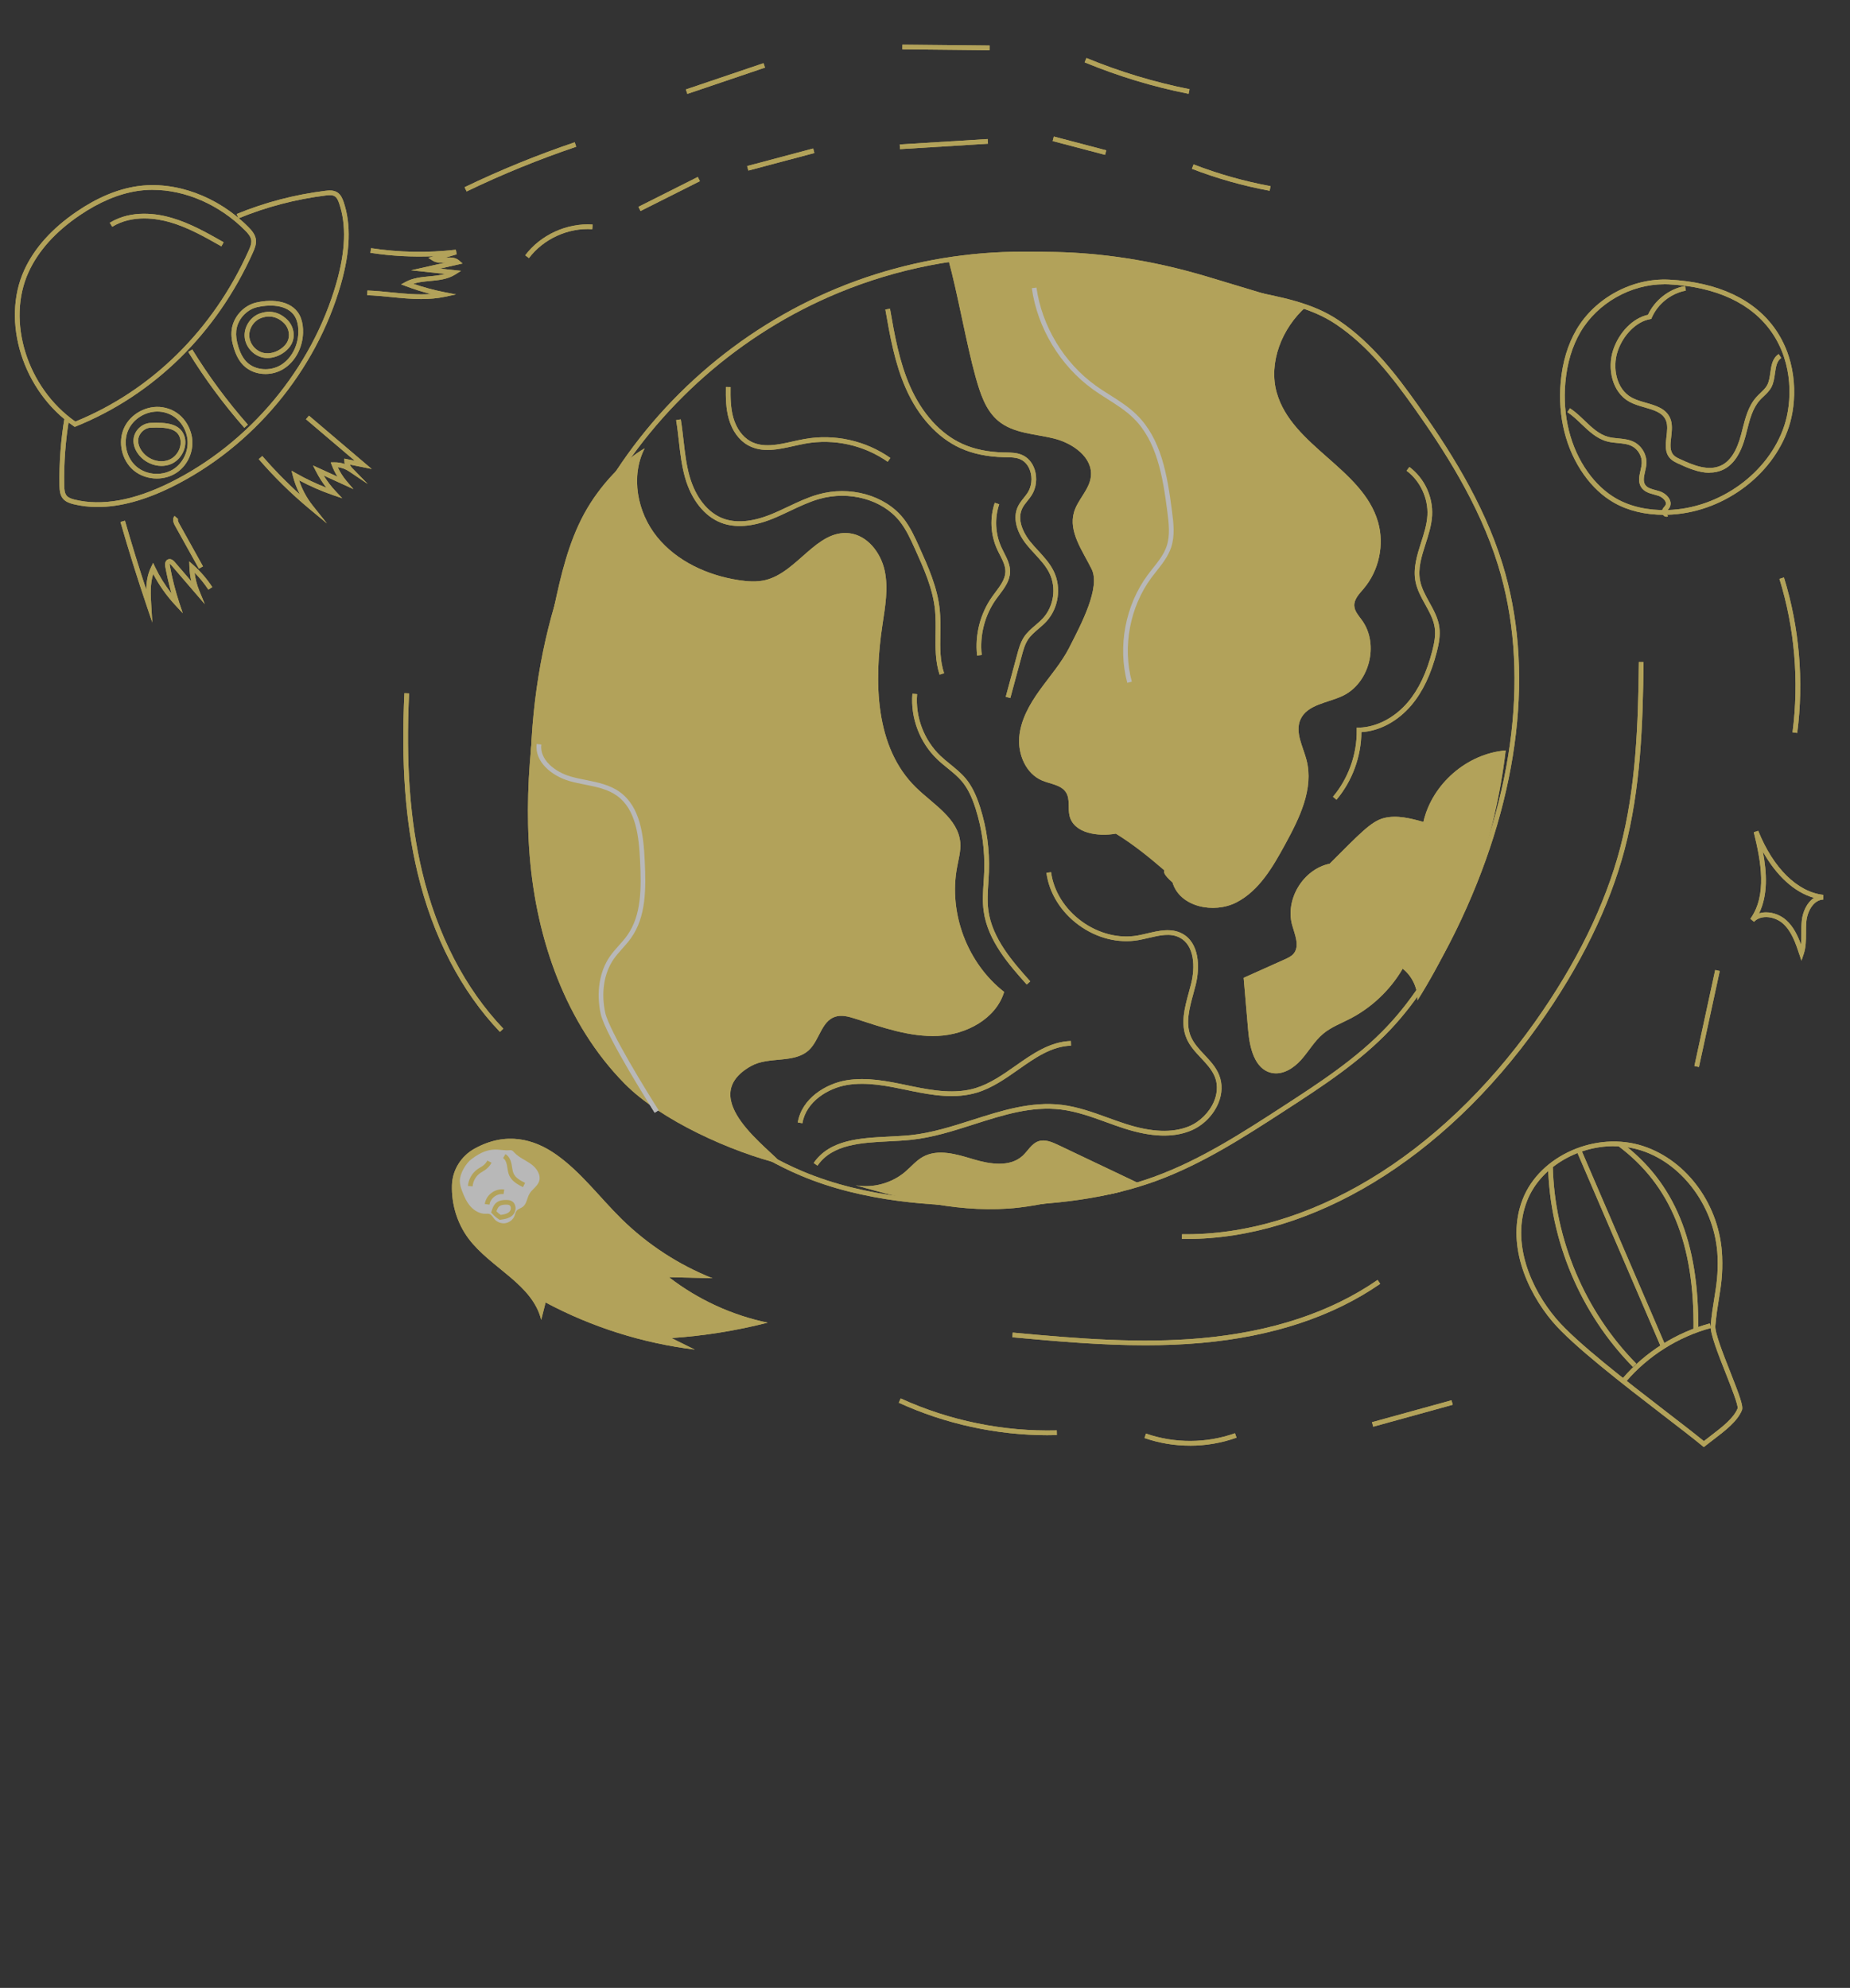 <?xml version="1.0" encoding="UTF-8"?> <svg xmlns="http://www.w3.org/2000/svg" viewBox="0 0 122.864 132" fill="none"><rect x="0" y="0" width="122.864" height="132" fill="#333333" stroke="none"/><g opacity="0.65" clip-path="url(#clip0_2521_43)"><path d="M65.319 80.074C62.08 80.074 57.383 79.844 53.148 78.048C50.192 76.794 47.583 74.858 45.06 72.987C42.739 71.264 40.111 69.314 38.425 66.695C36.733 64.061 36.102 60.942 35.74 58.519C34.346 49.139 35.82 40.055 39.892 32.941C43.433 26.758 49.011 21.856 55.598 19.139C62.184 16.423 69.594 15.971 76.461 17.861C78.807 18.508 80.746 18.88 82.455 19.208C85.198 19.734 87.179 20.113 88.896 21.267C91.13 22.77 92.779 24.948 94.146 26.873C96.096 29.613 98.499 33.289 99.78 37.429C101.915 44.309 100.949 52.686 97.065 61.015C95.593 64.171 94.1 66.498 92.369 68.338C90.324 70.509 87.794 72.152 85.345 73.738C82.64 75.492 79.842 77.304 76.745 78.429C73.696 79.537 70.133 80.06 65.533 80.074C65.46 80.074 65.388 80.074 65.315 80.074H65.319ZM67.916 17.026C63.751 17.026 59.59 17.832 55.717 19.431C49.194 22.12 43.671 26.974 40.165 33.099C36.125 40.153 34.664 49.163 36.049 58.475C36.403 60.869 37.025 63.944 38.687 66.53C40.342 69.1 42.948 71.034 45.248 72.74C47.756 74.6 50.347 76.524 53.272 77.763C57.551 79.578 62.323 79.775 65.54 79.766C70.101 79.751 73.63 79.236 76.646 78.14C79.709 77.028 82.491 75.225 85.182 73.481C87.613 71.904 90.129 70.273 92.147 68.129C93.855 66.314 95.329 64.013 96.789 60.886C100.641 52.628 101.599 44.331 99.489 37.526C98.219 33.429 95.834 29.781 93.899 27.059C92.546 25.157 90.919 23.007 88.728 21.535C87.064 20.418 85.11 20.041 82.404 19.523C80.687 19.192 78.745 18.821 76.387 18.173C73.623 17.412 70.772 17.033 67.923 17.033L67.916 17.026Z" fill="#F6DD6E"></path><path d="M42.4 13.733L46.342 11.751L46.483 12.029L42.54 14.012L42.4 13.733Z" fill="#F6DD6E"></path><path d="M49.619 11.026L54.006 9.86L54.086 10.161L49.7 11.327L49.619 11.026Z" fill="#F6DD6E"></path><path d="M59.754 9.593L65.595 9.232L65.614 9.543L59.773 9.904L59.754 9.593Z" fill="#F6DD6E"></path><path d="M69.909 9.367L69.988 9.066L73.47 9.982L73.391 10.282L69.909 9.367Z" fill="#F6DD6E"></path><path d="M84.323 12.667C82.565 12.344 80.825 11.853 79.158 11.209L79.269 10.917C80.921 11.555 82.641 12.04 84.379 12.361L84.323 12.667Z" fill="#F6DD6E"></path><path d="M35.131 17.14L34.881 16.953C35.902 15.594 37.661 14.793 39.356 14.91L39.334 15.22C37.741 15.109 36.089 15.862 35.128 17.14H35.131Z" fill="#F6DD6E"></path><path d="M30.99 12.714L30.854 12.432C33.219 11.292 35.682 10.289 38.169 9.448L38.268 9.744C35.793 10.58 33.343 11.578 30.988 12.714H30.99Z" fill="#F6DD6E"></path><path d="M45.55 5.94L50.708 4.195L50.808 4.489L45.65 6.235L45.55 5.94Z" fill="#F6DD6E"></path><path d="M59.93 3.277L59.934 2.966L65.722 3.025L65.72 3.336L59.93 3.277Z" fill="#F6DD6E"></path><path d="M78.938 6.229C76.58 5.763 74.257 5.058 72.034 4.14L72.154 3.851C74.358 4.762 76.661 5.458 79 5.923L78.938 6.229Z" fill="#F6DD6E"></path><path d="M69.608 95.3C66.203 95.3 62.787 94.559 59.69 93.143L59.819 92.858C63.049 94.336 66.638 95.069 70.184 94.979L70.191 95.291C69.994 95.295 69.8 95.298 69.603 95.298L69.608 95.3Z" fill="#F6DD6E"></path><path d="M79.03 95.993C78.006 95.993 76.982 95.825 76.008 95.487L76.11 95.192C78.019 95.853 80.118 95.844 82.019 95.169L82.123 95.463C81.128 95.818 80.079 95.995 79.03 95.995V95.993Z" fill="#F6DD6E"></path><path d="M91.117 94.435L96.399 92.979L96.481 93.278L91.2 94.735L91.117 94.435Z" fill="#F6DD6E"></path><path d="M76.067 89.328C73.234 89.328 70.339 89.085 67.23 88.796L67.259 88.485C71.723 88.902 75.744 89.219 79.768 88.859C84.433 88.441 88.377 87.142 91.489 84.989L91.666 85.246C88.509 87.428 84.516 88.748 79.795 89.17C78.554 89.282 77.316 89.328 76.065 89.328H76.067Z" fill="#F6DD6E"></path><path d="M78.785 82.266C78.688 82.266 78.592 82.266 78.496 82.266L78.5 81.955C86.836 82.071 95.585 76.816 101.926 67.881C104.69 63.985 106.597 60.104 107.592 56.338C108.661 52.295 108.797 48.007 108.843 43.96L109.154 43.965C109.107 48.031 108.971 52.341 107.893 56.418C106.888 60.217 104.967 64.136 102.181 68.063C95.853 76.979 87.127 82.27 78.785 82.27V82.266Z" fill="#F6DD6E"></path><path d="M119.356 48.667L119.047 48.626C119.492 45.23 119.191 41.707 118.177 38.435L118.477 38.343C119.504 41.656 119.807 45.227 119.359 48.667H119.356Z" fill="#F6DD6E"></path><path d="M112.529 70.784L113.911 64.409L114.214 64.475L112.833 70.85L112.529 70.784Z" fill="#F6DD6E"></path><mask id="mask0_2521_43" style="mask-type:luminance" maskUnits="userSpaceOnUse" x="640" y="393" width="22" height="32"><path d="M118.435 72.809H122.438V78.549H118.435V72.809Z" fill="white"></path></mask><g mask="url(#mask0_2521_43)"><path d="M118.623 78.241L122.157 72.814L122.417 72.983L118.884 78.411L118.623 78.241Z" fill="#F6DD6E"></path></g><path d="M33.201 68.519C30.629 65.828 28.737 62.176 27.731 57.956C26.916 54.535 26.638 50.746 26.857 46.03L27.168 46.044C26.95 50.728 27.226 54.491 28.036 57.883C29.028 62.048 30.894 65.653 33.427 68.304L33.201 68.519Z" fill="#F6DD6E"></path><mask id="mask1_2521_43" style="mask-type:luminance" maskUnits="userSpaceOnUse" x="417" y="0" width="142" height="79"><path d="M77.345 0.06H103.326V14.501H77.345V0.06Z" fill="white"></path></mask><g mask="url(#mask1_2521_43)"><path d="M102.841 14.339C96.162 7.2 87.2 2.24 77.611 0.366L77.671 0.06C87.327 1.945 96.346 6.94 103.071 14.125L102.843 14.339H102.841Z" fill="#F6DD6E"></path></g><path d="M71.015 42.999C70.487 44.025 69.718 44.899 69.045 45.835C68.372 46.771 67.778 47.818 67.689 48.967C67.602 50.115 68.143 51.377 69.206 51.827C69.766 52.064 70.485 52.111 70.803 52.628C71.08 53.078 70.907 53.665 71.034 54.179C71.32 55.34 72.925 55.565 74.108 55.356C75.253 56.059 76.306 56.908 77.328 57.791C77.294 57.922 77.258 58.051 77.872 58.599C78.35 60.228 80.622 60.696 82.127 59.914C83.633 59.132 84.534 57.562 85.347 56.073C86.295 54.338 87.268 52.38 86.771 50.468C86.538 49.571 85.992 48.634 86.362 47.786C86.805 46.776 88.162 46.68 89.16 46.212C90.946 45.374 91.613 42.79 90.457 41.192C90.241 40.89 89.961 40.596 89.943 40.227C89.92 39.783 90.28 39.426 90.567 39.086C91.584 37.888 91.954 36.167 91.518 34.659C90.498 31.117 85.811 29.63 84.796 26.086C84.229 24.103 85.117 21.795 86.754 20.351L80.221 18.384C72.574 16.078 66.713 16.666 62.987 17.254C63.575 19.348 64.195 22.898 64.782 24.994C65.088 26.083 65.439 27.242 66.313 27.961C67.313 28.782 68.719 28.806 69.977 29.113C71.235 29.418 72.6 30.371 72.447 31.656C72.342 32.526 71.571 33.172 71.327 34.015C70.951 35.318 71.901 36.578 72.501 37.794C73.1 39.008 71.798 41.466 71.012 42.999H71.015Z" fill="#F6DD6E"></path><path d="M62.402 44.795C62.108 43.921 62.124 42.987 62.135 42.088C62.143 41.569 62.15 41.029 62.099 40.511C61.954 39.076 61.348 37.735 60.761 36.438C60.475 35.804 60.178 35.148 59.744 34.604C58.598 33.167 56.403 32.562 54.403 33.133C53.743 33.323 53.104 33.624 52.485 33.918C52.099 34.1 51.7 34.29 51.297 34.453C49.966 34.985 48.818 35.072 47.88 34.708C46.782 34.28 45.911 33.186 45.493 31.702C45.269 30.91 45.175 30.081 45.085 29.282C45.034 28.826 44.98 28.355 44.902 27.898L45.211 27.846C45.289 28.314 45.342 28.787 45.395 29.248C45.485 30.035 45.576 30.85 45.794 31.619C46.187 33.007 46.989 34.028 47.994 34.418C48.854 34.751 49.927 34.666 51.183 34.164C51.579 34.005 51.972 33.819 52.354 33.638C52.982 33.34 53.634 33.032 54.318 32.837C56.433 32.229 58.765 32.878 59.989 34.411C60.448 34.987 60.754 35.662 61.047 36.314C61.642 37.635 62.259 39.001 62.41 40.485C62.464 41.02 62.457 41.569 62.45 42.099C62.434 43.012 62.422 43.877 62.7 44.701L62.402 44.8V44.795Z" fill="#F6DD6E"></path><path d="M67.095 46.349L66.794 46.269L67.551 43.469C67.654 43.088 67.77 42.657 68.01 42.295C68.217 41.986 68.494 41.746 68.766 41.516C68.938 41.367 69.115 41.216 69.266 41.051C69.987 40.261 70.166 39.037 69.703 38.074C69.47 37.592 69.108 37.198 68.724 36.782C68.536 36.576 68.338 36.365 68.161 36.141C67.48 35.286 67.267 34.356 67.593 33.656C67.695 33.432 67.845 33.245 67.992 33.062C68.086 32.943 68.176 32.832 68.253 32.711C68.511 32.307 68.574 31.758 68.419 31.277C68.295 30.893 68.047 30.609 67.721 30.48C67.445 30.368 67.136 30.366 66.808 30.359H66.687C65.579 30.334 64.596 30.13 63.768 29.751C62.262 29.064 60.978 27.655 60.154 25.781C59.42 24.115 59.105 22.304 58.799 20.553L59.108 20.5C59.408 22.232 59.722 24.023 60.441 25.655C61.235 27.456 62.461 28.812 63.899 29.467C64.688 29.829 65.63 30.024 66.697 30.045H66.816C67.156 30.053 67.508 30.058 67.838 30.191C68.251 30.356 68.564 30.708 68.717 31.183C68.899 31.749 68.823 32.399 68.518 32.878C68.433 33.012 68.334 33.138 68.236 33.257C68.095 33.432 67.964 33.597 67.877 33.787C67.471 34.664 68.178 35.662 68.407 35.947C68.577 36.16 68.768 36.369 68.956 36.571C69.337 36.986 69.732 37.413 69.985 37.939C70.505 39.015 70.303 40.38 69.5 41.26C69.337 41.44 69.149 41.598 68.972 41.751C68.708 41.979 68.455 42.193 68.275 42.464C68.064 42.785 67.957 43.173 67.857 43.549L67.099 46.349H67.095Z" fill="#F6DD6E"></path><path d="M64.892 43.529C64.734 42.161 65.101 40.733 65.9 39.611C65.969 39.513 66.043 39.416 66.116 39.316C66.431 38.898 66.756 38.464 66.772 37.975C66.784 37.585 66.596 37.22 66.4 36.833C66.336 36.709 66.271 36.583 66.215 36.456C65.783 35.499 65.727 34.379 66.065 33.386L66.361 33.486C66.047 34.407 66.099 35.444 66.499 36.328C66.555 36.449 66.616 36.571 66.676 36.69C66.883 37.094 67.096 37.512 67.082 37.982C67.066 38.573 66.708 39.047 66.364 39.504C66.29 39.598 66.219 39.694 66.152 39.79C65.397 40.849 65.052 42.2 65.2 43.492L64.89 43.529H64.892Z" fill="#F6DD6E"></path><path d="M54.296 77.402L54.039 77.224C55.108 75.668 57.111 75.567 59.05 75.471C59.525 75.446 60.016 75.422 60.475 75.376C61.864 75.232 63.246 74.791 64.581 74.365C66.502 73.75 68.492 73.114 70.524 73.364C71.578 73.495 72.59 73.86 73.57 74.215C73.958 74.355 74.358 74.502 74.755 74.628C76.481 75.184 77.854 75.237 78.949 74.796C79.675 74.502 80.316 73.869 80.622 73.146C80.792 72.744 80.937 72.13 80.673 71.486C80.481 71.019 80.134 70.647 79.764 70.254C79.397 69.862 79.019 69.46 78.803 68.952C78.387 67.971 78.676 66.911 78.956 65.888C79.009 65.697 79.06 65.507 79.107 65.32C79.379 64.229 79.342 62.771 78.344 62.257C77.73 61.938 77.018 62.106 76.268 62.283C76.041 62.337 75.818 62.388 75.597 62.427C74.273 62.659 72.831 62.296 71.644 61.426C70.455 60.556 69.672 59.29 69.497 57.956L69.805 57.915C69.971 59.163 70.708 60.352 71.828 61.172C72.948 61.993 74.303 62.337 75.544 62.12C75.758 62.081 75.976 62.03 76.195 61.979C76.97 61.798 77.769 61.61 78.488 61.979C79.648 62.576 79.709 64.192 79.41 65.396C79.362 65.585 79.31 65.777 79.257 65.971C78.993 66.943 78.715 67.948 79.089 68.831C79.284 69.288 79.626 69.654 79.991 70.043C80.362 70.438 80.749 70.849 80.96 71.37C81.199 71.96 81.183 72.616 80.906 73.27C80.563 74.078 79.874 74.759 79.06 75.087C77.893 75.558 76.452 75.505 74.652 74.927C74.252 74.798 73.846 74.652 73.455 74.509C72.494 74.16 71.498 73.802 70.478 73.675C68.511 73.432 66.646 74.029 64.668 74.661C63.318 75.094 61.92 75.541 60.499 75.686C60.033 75.735 59.537 75.76 59.059 75.784C57.196 75.877 55.271 75.973 54.291 77.402H54.296Z" fill="#F6DD6E"></path><path d="M58.954 30.662C57.381 29.558 55.394 29.115 53.499 29.452C53.247 29.499 52.99 29.555 52.73 29.613C51.69 29.847 50.618 30.086 49.684 29.569C49.087 29.239 48.632 28.619 48.405 27.823C48.205 27.13 48.198 26.421 48.208 25.696L48.519 25.701C48.509 26.403 48.519 27.086 48.703 27.74C48.905 28.445 49.316 29.012 49.833 29.299C50.664 29.758 51.679 29.533 52.659 29.312C52.925 29.253 53.187 29.193 53.444 29.149C55.418 28.796 57.492 29.255 59.132 30.41L58.952 30.664L58.954 30.662Z" fill="#F6DD6E"></path><path d="M68.188 65.373C67.032 64.081 65.593 62.47 65.327 60.485C65.242 59.851 65.284 59.209 65.325 58.587C65.34 58.351 65.357 58.117 65.364 57.88C65.415 56.469 65.226 55.069 64.801 53.72C64.54 52.9 64.259 52.334 63.885 51.887C63.608 51.556 63.275 51.287 62.926 51.003C62.698 50.817 62.459 50.626 62.244 50.417C61.08 49.302 60.463 47.673 60.596 46.065L60.908 46.092C60.781 47.609 61.362 49.139 62.459 50.191C62.668 50.39 62.899 50.577 63.123 50.759C63.47 51.042 63.83 51.333 64.126 51.685C64.526 52.164 64.827 52.763 65.099 53.626C65.536 55.009 65.731 56.442 65.678 57.89C65.667 58.128 65.653 58.367 65.639 58.607C65.6 59.212 65.558 59.838 65.639 60.444C65.891 62.331 67.295 63.903 68.422 65.164L68.188 65.373Z" fill="#F6DD6E"></path><path d="M53.291 74.584L52.983 74.532C53.247 72.939 54.836 71.967 56.199 71.736C57.566 71.505 58.952 71.792 60.29 72.072L60.568 72.13C61.962 72.416 63.436 72.664 64.799 72.249C65.747 71.96 66.61 71.355 67.443 70.771C68.564 69.982 69.726 69.169 71.119 69.123L71.129 69.433C69.83 69.477 68.757 70.23 67.623 71.027C66.77 71.627 65.889 72.244 64.891 72.547C63.458 72.983 61.939 72.73 60.506 72.436L60.23 72.377C58.918 72.106 57.563 71.824 56.252 72.045C54.994 72.256 53.532 73.143 53.291 74.584Z" fill="#F6DD6E"></path><path d="M88.764 53.107L88.526 52.905C89.555 51.685 90.131 50.067 90.104 48.471V48.316H90.257C91.414 48.288 92.626 47.66 93.499 46.629C94.221 45.777 94.755 44.656 95.126 43.203C95.25 42.716 95.358 42.196 95.287 41.69C95.211 41.144 94.942 40.658 94.656 40.142C94.391 39.666 94.119 39.173 94.01 38.625C93.834 37.735 94.112 36.863 94.381 36.02C94.571 35.432 94.765 34.822 94.798 34.219C94.862 33.094 94.318 31.931 93.414 31.258L93.602 31.008C94.602 31.754 95.18 32.991 95.11 34.237C95.073 34.88 94.872 35.507 94.677 36.114C94.408 36.955 94.153 37.752 94.313 38.561C94.413 39.061 94.66 39.513 94.925 39.99C95.211 40.507 95.508 41.041 95.59 41.644C95.668 42.203 95.556 42.76 95.423 43.279C95.039 44.778 94.486 45.939 93.733 46.829C92.826 47.896 91.627 48.541 90.413 48.614C90.404 50.237 89.805 51.866 88.759 53.105L88.764 53.107Z" fill="#F6DD6E"></path><path d="M42.817 29.766C41.863 31.63 42.319 34.02 43.635 35.648C44.952 37.275 46.989 38.204 49.058 38.522C49.651 38.614 50.263 38.659 50.845 38.515C52.956 37.994 54.236 35.167 56.395 35.407C57.602 35.543 58.49 36.688 58.75 37.876C59.011 39.061 58.784 40.293 58.605 41.496C58.036 45.271 58.1 49.617 60.83 52.288C61.982 53.415 63.649 54.353 63.775 55.962C63.816 56.506 63.663 57.04 63.564 57.577C62.986 60.628 64.239 63.955 66.688 65.866C66.14 67.661 64.163 68.701 62.289 68.786C60.414 68.872 58.595 68.218 56.808 67.645C56.366 67.503 55.885 67.365 55.448 67.519C54.556 67.826 54.422 69.049 53.745 69.705C52.769 70.649 51.066 70.121 49.881 70.786C46.086 72.916 51.261 76.359 51.943 77.317C48.594 76.503 43.883 74.399 41.467 71.94C37.576 67.978 35.636 62.406 35.182 56.87C34.727 51.335 35.641 45.779 36.794 40.346C37.248 38.207 37.751 36.041 38.795 34.117C39.84 32.193 41.5 30.51 42.815 29.769L42.817 29.766Z" fill="#F6DD6E"></path><path d="M88.303 57.353C86.559 57.713 85.343 59.7 85.813 61.417C85.992 62.062 86.341 62.817 85.911 63.328C85.76 63.505 85.542 63.604 85.328 63.702L82.594 64.928L82.895 68.423C82.994 69.571 83.32 70.995 84.447 71.241C85.182 71.401 85.914 70.934 86.414 70.373C86.914 69.812 87.291 69.134 87.866 68.65C88.396 68.205 89.054 67.958 89.665 67.643C91.111 66.894 92.337 65.728 93.157 64.322C93.789 64.817 94.165 65.626 94.137 66.431C97.28 61.417 99.298 55.703 99.998 49.829C97.427 50.041 95.106 52.057 94.532 54.576C93.678 54.34 92.774 54.103 91.915 54.319C91.054 54.535 90.283 55.381 88.303 57.355V57.353Z" fill="#F6DD6E"></path><path d="M56.841 78.708C57.987 78.903 59.213 78.57 60.103 77.82C60.501 77.485 60.839 77.069 61.293 76.816C62.298 76.26 63.536 76.643 64.637 76.974C65.737 77.304 67.071 77.52 67.916 76.744C68.265 76.423 68.503 75.946 68.953 75.786C69.392 75.628 69.87 75.832 70.29 76.034L75.536 78.529C74.587 79.343 73.217 79.355 71.971 79.489C70.524 79.644 69.105 80.021 67.661 80.186C63.965 80.613 60.26 79.67 56.841 78.711V78.708Z" fill="#F6DD6E"></path><path d="M43.481 73.889C43.449 73.838 40.201 68.753 39.893 67.314C39.59 65.908 39.808 64.528 40.49 63.526C40.676 63.257 40.894 63.012 41.105 62.776C41.298 62.562 41.494 62.341 41.659 62.105C42.602 60.774 42.599 59 42.508 57.149C42.432 55.549 42.244 53.762 40.988 52.849C40.379 52.405 39.636 52.256 38.849 52.098C38.514 52.031 38.167 51.962 37.834 51.868C36.629 51.524 35.49 50.567 35.644 49.399L35.952 49.44C35.823 50.434 36.843 51.262 37.919 51.566C38.24 51.659 38.582 51.726 38.91 51.792C39.694 51.95 40.508 52.113 41.171 52.596C42.535 53.59 42.737 55.46 42.817 57.135C42.91 59.044 42.91 60.873 41.911 62.285C41.737 62.533 41.532 62.761 41.335 62.982C41.132 63.211 40.921 63.45 40.745 63.702C40.112 64.632 39.911 65.922 40.196 67.246C40.457 68.449 43.061 72.657 43.743 73.719L43.481 73.887V73.889Z" fill="white"></path><path d="M74.868 45.349C74.217 42.936 74.734 40.191 76.218 38.182C76.329 38.028 76.448 37.881 76.567 37.73C76.944 37.254 77.298 36.807 77.481 36.265C77.726 35.541 77.621 34.722 77.529 34C77.221 31.581 76.818 29.282 75.28 27.771C74.773 27.27 74.154 26.88 73.553 26.499C73.234 26.294 72.903 26.086 72.589 25.859C70.419 24.3 68.9 21.788 68.526 19.139L68.835 19.096C69.196 21.661 70.668 24.096 72.772 25.606C73.078 25.828 73.406 26.035 73.721 26.233C74.336 26.622 74.97 27.025 75.499 27.548C77.104 29.129 77.522 31.483 77.837 33.959C77.935 34.715 78.044 35.57 77.775 36.362C77.575 36.952 77.185 37.445 76.811 37.92C76.694 38.065 76.577 38.214 76.468 38.361C75.04 40.295 74.54 42.939 75.167 45.261L74.865 45.342L74.868 45.349Z" fill="white"></path><path d="M110.516 34.185C109.253 34.185 108.101 33.906 107.171 33.369C106.423 32.939 105.756 32.314 105.19 31.518C103.996 29.838 103.449 27.662 103.65 25.383C103.767 24.05 104.122 22.871 104.701 21.882C105.938 19.778 108.406 18.449 110.841 18.568C114.106 18.733 116.56 19.892 117.945 21.919C119.433 24.098 119.334 26.758 118.794 28.374C117.706 31.642 114.324 34.083 110.749 34.18C110.672 34.18 110.594 34.182 110.516 34.182V34.185ZM110.525 18.875C108.301 18.875 106.099 20.121 104.969 22.04C104.413 22.988 104.072 24.122 103.959 25.409C103.764 27.614 104.292 29.718 105.442 31.336C105.984 32.096 106.618 32.688 107.327 33.097C108.264 33.636 109.448 33.904 110.741 33.867C114.191 33.775 117.451 31.421 118.498 28.275C119.013 26.726 119.111 24.178 117.685 22.093C116.358 20.152 113.986 19.04 110.821 18.88C110.722 18.875 110.623 18.871 110.523 18.871L110.525 18.875Z" fill="#F6DD6E"></path><path d="M113.544 31.394C112.839 31.394 112.114 31.09 111.455 30.783C111.285 30.703 111.094 30.614 110.943 30.464C110.548 30.067 110.613 29.523 110.676 28.993C110.722 28.614 110.768 28.22 110.635 27.907C110.419 27.394 109.838 27.226 109.223 27.05C108.881 26.953 108.527 26.85 108.22 26.682C107.038 26.039 106.739 24.429 107.135 23.24C107.534 22.047 108.454 21.119 109.447 20.903C109.896 19.929 110.853 19.183 111.907 18.99L111.963 19.297C110.982 19.474 110.093 20.181 109.699 21.099L109.666 21.177L109.584 21.193C108.684 21.35 107.798 22.232 107.431 23.334C107.077 24.399 107.332 25.84 108.372 26.403C108.648 26.554 108.985 26.651 109.311 26.744C109.969 26.933 110.651 27.127 110.924 27.779C111.087 28.169 111.035 28.603 110.987 29.023C110.929 29.518 110.878 29.946 111.164 30.235C111.276 30.347 111.436 30.422 111.59 30.492C112.456 30.896 113.449 31.297 114.28 30.92C114.892 30.643 115.332 29.975 115.626 28.879C115.659 28.755 115.691 28.631 115.722 28.505C115.915 27.747 116.113 26.962 116.645 26.37C116.73 26.274 116.825 26.185 116.917 26.095C117.093 25.927 117.26 25.769 117.364 25.572C117.49 25.337 117.532 25.037 117.573 24.746C117.639 24.275 117.709 23.789 118.126 23.51L118.299 23.77C117.998 23.972 117.945 24.351 117.881 24.79C117.837 25.108 117.791 25.436 117.639 25.718C117.51 25.959 117.318 26.141 117.132 26.318C117.043 26.4 116.956 26.485 116.875 26.574C116.395 27.111 116.205 27.857 116.023 28.578C115.992 28.704 115.961 28.83 115.927 28.957C115.608 30.147 115.11 30.881 114.409 31.201C114.129 31.327 113.84 31.382 113.546 31.382L113.544 31.394Z" fill="#F6DD6E"></path><path d="M110.667 34.309C110.603 34.309 110.543 34.285 110.491 34.239C110.392 34.149 110.351 33.991 110.395 33.865C110.426 33.772 110.484 33.704 110.535 33.643C110.562 33.612 110.589 33.58 110.608 33.546C110.647 33.478 110.65 33.408 110.618 33.328C110.553 33.16 110.346 32.99 110.13 32.917C110.05 32.89 109.967 32.869 109.882 32.846C109.568 32.764 109.212 32.667 109.008 32.368C108.772 32.023 108.863 31.625 108.95 31.243C108.989 31.075 109.022 30.918 109.033 30.767C109.061 30.308 108.794 29.838 108.386 29.627C108.107 29.482 107.784 29.452 107.442 29.418C107.203 29.397 106.956 29.372 106.717 29.307C106.035 29.119 105.523 28.631 105.027 28.158C104.734 27.876 104.428 27.587 104.095 27.368L104.265 27.107C104.621 27.341 104.938 27.642 105.241 27.934C105.729 28.401 106.193 28.842 106.8 29.007C107.014 29.066 107.235 29.088 107.47 29.11C107.828 29.144 108.195 29.181 108.53 29.353C109.045 29.62 109.38 30.21 109.343 30.788C109.334 30.966 109.292 31.143 109.253 31.316C109.178 31.648 109.107 31.962 109.265 32.195C109.403 32.399 109.676 32.472 109.963 32.548C110.052 32.571 110.14 32.596 110.225 32.623C110.482 32.706 110.793 32.922 110.907 33.216C110.973 33.383 110.963 33.551 110.881 33.702C110.851 33.755 110.812 33.801 110.773 33.847C110.734 33.893 110.703 33.932 110.688 33.971C110.688 33.982 110.693 34.003 110.7 34.01C110.693 34.003 110.666 33.996 110.642 34.005L110.773 34.29C110.739 34.306 110.703 34.314 110.667 34.314V34.309Z" fill="#F6DD6E"></path><path d="M119.64 63.794L119.492 63.349C119.259 62.65 118.997 61.858 118.423 61.335C117.904 60.864 116.981 60.696 116.488 61.208L116.248 61.01C117.372 59.423 116.954 57.21 116.474 55.262L116.77 55.166C117.761 57.644 119.378 59.234 121.097 59.421L121.086 59.732C120.461 59.751 120.046 60.476 119.97 61.146C119.942 61.406 119.942 61.681 119.942 61.945C119.942 62.411 119.942 62.893 119.789 63.349L119.64 63.792V63.794ZM117.291 60.582C117.775 60.582 118.278 60.781 118.634 61.105C119.116 61.539 119.398 62.144 119.607 62.716C119.633 62.468 119.633 62.21 119.633 61.945C119.633 61.673 119.633 61.389 119.665 61.112C119.731 60.522 120.016 59.916 120.473 59.618C119.178 59.251 117.98 58.16 117.078 56.545C117.343 57.966 117.421 59.423 116.825 60.65C116.976 60.604 117.135 60.582 117.291 60.582Z" fill="#F6DD6E"></path><path d="M113.155 96.089L113.059 96.009C112.434 95.495 111.533 94.802 110.488 93.998C107.8 91.928 104.457 89.35 103.108 87.759C101.397 85.735 99.978 82.533 101.134 79.61C102.278 76.714 106.018 75.08 109.136 76.104C112.089 77.076 114.244 80.089 114.374 83.429C114.421 84.61 114.299 85.37 114.156 86.252C114.069 86.784 113.982 87.336 113.92 88.043C113.881 88.49 114.45 89.93 114.907 91.087C115.543 92.7 115.791 93.383 115.688 93.636C115.389 94.375 114.576 94.997 113.789 95.596C113.61 95.735 113.427 95.873 113.252 96.011L113.153 96.089H113.155ZM107.171 76.106C104.719 76.106 102.29 77.538 101.423 79.725C100.318 82.518 101.693 85.601 103.346 87.557C104.673 89.124 108.002 91.69 110.678 93.753C111.671 94.517 112.534 95.183 113.158 95.692C113.303 95.577 113.452 95.463 113.599 95.351C114.352 94.775 115.132 94.18 115.399 93.521C115.451 93.32 114.989 92.147 114.618 91.204C114.1 89.894 113.566 88.539 113.612 88.018C113.672 87.3 113.764 86.743 113.852 86.206C113.993 85.341 114.113 84.597 114.069 83.447C113.943 80.283 111.829 77.322 109.044 76.406C108.436 76.207 107.805 76.111 107.176 76.111L107.171 76.106Z" fill="#F6DD6E"></path><mask id="mask2_2521_43" style="mask-type:luminance" maskUnits="userSpaceOnUse" x="602" y="496" width="35" height="33"><path d="M111.479 91.842H117.823V97.824H111.479V91.842Z" fill="white"></path></mask><g mask="url(#mask2_2521_43)"><path d="M111.641 94.61C112.707 93.542 113.95 92.647 115.303 91.979C115.99 93.205 116.639 94.444 117.546 95.518C116.884 96.432 115.837 97.159 114.919 97.815C113.445 96.865 112.495 95.706 111.641 94.612V94.61Z" fill="#F6DD6E"></path></g><path d="M107.992 91.741L107.754 91.537C109.26 89.781 111.317 88.48 113.551 87.878L113.631 88.179C111.457 88.764 109.454 90.031 107.992 91.738V91.741Z" fill="#F6DD6E"></path><path d="M108.451 90.769C104.976 87.241 102.921 82.38 102.814 77.428L103.125 77.421C103.232 82.292 105.255 87.078 108.672 90.55L108.451 90.769Z" fill="#F6DD6E"></path><path d="M104.708 76.424L104.993 76.301L110.641 89.426L110.355 89.549L104.708 76.424Z" fill="#F6DD6E"></path><path d="M112.782 88.339L112.472 88.335C112.544 82.582 110.951 78.69 107.459 76.087L107.646 75.837C111.223 78.504 112.858 82.477 112.782 88.339Z" fill="#F6DD6E"></path><path d="M31.513 76.272C30.629 76.765 30.046 77.681 30.016 78.694C29.977 79.957 30.36 81.233 31.12 82.247C32.589 84.204 35.363 85.264 35.943 87.642L36.235 86.486C39.307 88.126 42.685 89.192 46.143 89.615L44.594 88.849C46.75 88.704 48.893 88.361 50.985 87.826C48.611 87.334 46.35 86.293 44.428 84.807L47.316 84.877C45.072 83.984 43.01 82.64 41.286 80.948C39.824 79.513 38.59 77.822 36.912 76.646C35.503 75.657 33.624 75.099 31.513 76.274V76.272Z" fill="#F6DD6E"></path><path d="M31.324 76.955C30.934 77.251 30.546 77.912 30.539 78.405C30.537 78.651 30.615 78.889 30.702 79.119C30.838 79.477 30.998 79.828 31.251 80.113C31.506 80.397 31.866 80.604 32.247 80.597C32.334 80.597 32.424 80.581 32.507 80.611C32.655 80.662 32.73 80.82 32.83 80.941C33.005 81.152 33.294 81.262 33.565 81.219C33.838 81.175 34.079 80.98 34.175 80.723C34.219 80.608 34.238 80.482 34.316 80.388C34.416 80.269 34.586 80.234 34.712 80.142C34.981 79.947 34.995 79.557 35.163 79.27C35.339 78.968 35.684 78.779 35.8 78.451C35.95 78.024 35.64 77.561 35.27 77.297C34.901 77.033 34.46 76.86 34.151 76.524C34.1 76.469 34.051 76.408 33.981 76.384C33.927 76.365 33.872 76.369 33.815 76.376C33.179 76.439 32.568 76.012 31.327 76.957L31.324 76.955Z" fill="white"></path><path d="M33.187 80.997L33.14 80.969C32.968 80.861 32.812 80.73 32.677 80.577L32.619 80.512L32.645 80.427C32.701 80.251 32.777 80.014 32.963 79.86C33.165 79.695 33.437 79.674 33.617 79.679C33.739 79.679 33.867 79.688 33.985 79.753C34.107 79.821 34.192 79.941 34.226 80.092C34.265 80.266 34.226 80.458 34.122 80.602C33.928 80.871 33.583 80.949 33.243 80.99L33.187 80.998V80.997ZM32.971 80.434C33.058 80.524 33.156 80.604 33.257 80.672C33.592 80.626 33.772 80.551 33.867 80.416C33.918 80.347 33.937 80.244 33.918 80.157C33.909 80.113 33.886 80.058 33.831 80.026C33.774 79.994 33.694 79.987 33.609 79.989C33.391 79.989 33.253 80.023 33.16 80.101C33.071 80.174 33.019 80.29 32.971 80.434Z" fill="#F6DD6E"></path><path d="M32.504 79.989L32.197 79.95C32.233 79.663 32.397 79.392 32.647 79.206C32.897 79.02 33.207 78.94 33.491 78.986L33.441 79.294C33.241 79.263 33.019 79.321 32.837 79.457C32.656 79.594 32.534 79.787 32.507 79.991L32.504 79.989Z" fill="#F6DD6E"></path><path d="M34.727 78.825C34.431 78.674 34.023 78.468 33.836 78.082C33.751 77.91 33.724 77.727 33.697 77.55C33.687 77.492 33.68 77.433 33.669 77.375C33.622 77.134 33.535 76.976 33.411 76.904L33.566 76.634C33.775 76.753 33.912 76.984 33.977 77.317C33.988 77.377 33.999 77.441 34.008 77.504C34.032 77.664 34.057 77.818 34.121 77.946C34.252 78.215 34.537 78.376 34.872 78.546L34.732 78.825H34.727Z" fill="#F6DD6E"></path><path d="M31.388 78.775L31.077 78.75C31.112 78.315 31.344 77.902 31.697 77.647C31.759 77.6 31.828 77.559 31.893 77.52C31.964 77.479 32.034 77.435 32.097 77.387C32.209 77.299 32.303 77.187 32.367 77.063L32.643 77.207C32.558 77.373 32.434 77.52 32.287 77.635C32.214 77.694 32.133 77.742 32.053 77.79C31.993 77.827 31.934 77.863 31.878 77.902C31.596 78.104 31.415 78.432 31.388 78.777V78.775Z" fill="#F6DD6E"></path><path d="M4.962 28.344L4.894 28.298C1.516 25.985 0.05 21.331 1.618 17.919C2.286 16.469 3.454 15.169 5.093 14.052C6.443 13.131 7.786 12.565 9.088 12.37C11.618 11.991 14.455 13.024 16.49 15.07C16.724 15.303 16.944 15.566 16.993 15.893C17.036 16.197 16.923 16.486 16.801 16.758C14.397 22.123 10.22 26.226 5.04 28.314L4.962 28.344ZM10.144 12.604C9.804 12.604 9.467 12.629 9.134 12.679C7.881 12.868 6.582 13.416 5.27 14.311C3.68 15.395 2.548 16.654 1.905 18.054C0.406 21.308 1.795 25.748 5.004 27.995C10.071 25.93 14.159 21.897 16.517 16.634C16.624 16.397 16.716 16.163 16.685 15.942C16.648 15.692 16.452 15.475 16.269 15.293C14.572 13.588 12.302 12.606 10.144 12.606V12.604Z" fill="#F6DD6E"></path><path d="M6.48 33.666C5.927 33.666 5.397 33.604 4.889 33.48C4.642 33.42 4.365 33.33 4.185 33.114C3.981 32.871 3.959 32.55 3.952 32.247C3.923 30.728 4.04 29.2 4.292 27.706L4.6 27.757C4.35 29.234 4.236 30.742 4.265 32.239C4.27 32.489 4.288 32.747 4.426 32.913C4.547 33.058 4.758 33.126 4.965 33.177C6.76 33.615 8.884 33.236 11.279 32.052C16.575 29.434 20.711 24.477 22.339 18.797C22.95 16.663 23.011 14.933 22.528 13.513C22.463 13.32 22.382 13.129 22.229 13.033C22.071 12.937 21.848 12.953 21.629 12.98C19.64 13.228 17.693 13.738 15.837 14.499L15.718 14.21C17.598 13.439 19.575 12.922 21.591 12.672C21.862 12.638 22.149 12.618 22.392 12.769C22.628 12.915 22.741 13.175 22.821 13.411C23.326 14.894 23.266 16.686 22.637 18.882C20.986 24.647 16.79 29.673 11.414 32.332C9.621 33.218 7.966 33.666 6.478 33.666H6.48Z" fill="#F6DD6E"></path><path d="M16.226 28.406C14.849 26.841 13.597 25.145 12.503 23.369L12.769 23.206C13.852 24.968 15.095 26.646 16.46 28.199L16.226 28.406Z" fill="#F6DD6E"></path><path d="M10.415 31.775C9.861 31.775 9.307 31.593 8.88 31.238C8.083 30.572 7.809 29.358 8.241 28.413C8.671 27.47 9.768 26.882 10.794 27.043C12.013 27.235 12.606 28.22 12.744 29.008C12.899 29.895 12.509 30.84 11.77 31.36C11.375 31.637 10.893 31.775 10.413 31.775H10.415ZM10.448 27.327C9.649 27.327 8.859 27.812 8.526 28.542C8.149 29.363 8.389 30.419 9.079 30.997C9.773 31.578 10.852 31.625 11.591 31.105C12.222 30.662 12.569 29.822 12.436 29.062C12.316 28.376 11.799 27.516 10.742 27.348C10.643 27.334 10.544 27.327 10.446 27.327H10.448Z" fill="#F6DD6E"></path><path d="M17.628 24.835C17.082 24.835 16.547 24.64 16.17 24.263C15.896 23.991 15.689 23.619 15.534 23.128C15.393 22.678 15.342 22.286 15.383 21.926C15.478 21.061 16.163 20.291 17.008 20.092C18.106 19.834 19.546 19.951 19.983 21.122C20.092 21.411 20.138 21.746 20.126 22.113C20.09 23.112 19.594 24.023 18.829 24.496C18.462 24.723 18.04 24.835 17.628 24.835ZM17.078 20.395C16.357 20.565 15.774 21.221 15.691 21.96C15.658 22.276 15.702 22.628 15.831 23.034C15.969 23.476 16.153 23.807 16.389 24.042C16.942 24.594 17.941 24.676 18.664 24.231C19.339 23.814 19.782 22.997 19.814 22.104C19.825 21.778 19.784 21.484 19.69 21.234C19.323 20.252 18.055 20.17 17.078 20.397V20.395Z" fill="#F6DD6E"></path><path d="M17.762 23.773C17.662 23.773 17.563 23.763 17.469 23.743C16.822 23.614 16.298 23.024 16.247 22.368C16.195 21.712 16.626 21.046 17.242 20.821C18.178 20.48 18.819 20.957 19.117 21.272C19.512 21.691 19.618 22.324 19.372 22.818C19.273 23.02 19.115 23.204 18.904 23.367C18.564 23.628 18.153 23.773 17.762 23.773ZM17.866 21.017C17.708 21.017 17.536 21.046 17.349 21.115C16.858 21.294 16.516 21.822 16.557 22.343C16.599 22.866 17.014 23.335 17.529 23.437C17.912 23.513 18.357 23.394 18.713 23.119C18.887 22.985 19.016 22.837 19.092 22.678C19.278 22.307 19.193 21.804 18.892 21.487C18.704 21.29 18.357 21.017 17.866 21.017Z" fill="#F6DD6E"></path><path d="M10.726 30.937C10.18 30.937 9.617 30.684 9.248 30.237C8.975 29.909 8.839 29.53 8.869 29.173C8.915 28.597 9.42 28.109 9.998 28.082C11.122 28.032 11.929 28.153 12.223 28.899C12.501 29.61 12.076 30.531 11.328 30.825C11.139 30.9 10.935 30.937 10.729 30.937H10.726ZM10.01 28.396C9.592 28.415 9.211 28.782 9.179 29.2C9.158 29.477 9.266 29.773 9.488 30.04C9.915 30.556 10.641 30.765 11.212 30.538C11.81 30.303 12.152 29.576 11.931 29.016C11.734 28.518 11.197 28.344 10.01 28.399V28.396Z" fill="#F6DD6E"></path><path d="M14.701 16.358C13.618 15.743 12.498 15.106 11.29 14.756C10.441 14.513 8.815 14.226 7.454 15.057L7.291 14.793C8.751 13.898 10.478 14.198 11.375 14.458C12.62 14.816 13.756 15.463 14.855 16.087L14.701 16.36V16.358Z" fill="#F6DD6E"></path><path d="M21.71 34.756L20.544 33.787C19.339 32.784 18.207 31.673 17.183 30.485L17.419 30.281C18.195 31.18 19.033 32.038 19.92 32.835C19.718 32.445 19.561 32.032 19.453 31.612L19.364 31.258L19.681 31.437C20.321 31.802 20.991 32.117 21.678 32.385C21.416 32.05 21.185 31.688 20.991 31.306L20.787 30.908L22.417 31.653C22.268 31.421 22.144 31.171 22.045 30.91L21.965 30.703L22.185 30.699C22.424 30.694 22.669 30.733 22.897 30.813C22.885 30.762 22.878 30.708 22.876 30.655L22.865 30.453L23.563 30.595L20.319 27.839L20.519 27.601L24.687 31.141L23.232 30.847C23.264 30.925 23.31 30.997 23.368 31.056L24.422 32.135L23.172 31.295C22.95 31.146 22.693 31.052 22.428 31.02C22.582 31.352 22.778 31.661 23.016 31.943L23.471 32.477L21.496 31.573C21.726 31.953 21.994 32.305 22.3 32.628L22.732 33.087L22.135 32.883C21.352 32.616 20.59 32.282 19.862 31.892C20.061 32.497 20.372 33.071 20.767 33.569L21.71 34.754V34.756Z" fill="#F6DD6E"></path><path d="M27.994 19.858C27.316 19.858 26.636 19.791 25.97 19.725C25.451 19.674 24.914 19.621 24.39 19.601L24.402 19.29C24.937 19.309 25.478 19.362 26.002 19.417C26.868 19.502 27.754 19.589 28.624 19.525C28.059 19.382 27.501 19.21 26.959 19.003L26.638 18.882L26.941 18.719C27.428 18.454 27.984 18.4 28.521 18.35C28.883 18.315 29.232 18.281 29.556 18.189L27.304 17.948L29.629 17.423C29.616 17.423 29.604 17.423 29.592 17.427C29.313 17.448 28.994 17.473 28.732 17.305L28.443 17.12L28.808 17.014C27.401 17.076 25.991 17.001 24.597 16.787L24.643 16.479C26.505 16.764 28.397 16.799 30.27 16.583L30.332 16.888L29.561 17.115H29.57C29.879 17.091 30.226 17.065 30.488 17.295L30.716 17.496L29.216 17.836L30.617 17.985L30.238 18.226C29.73 18.547 29.133 18.605 28.555 18.658C28.164 18.694 27.788 18.731 27.446 18.843C28.125 19.078 28.826 19.268 29.531 19.404L30.286 19.55L29.533 19.71C29.026 19.817 28.511 19.856 27.999 19.856L27.994 19.858Z" fill="#F6DD6E"></path><path d="M10.123 41.357L9.749 40.252C9.125 38.411 8.537 36.527 8 34.659L8.299 34.574C8.736 36.1 9.21 37.635 9.71 39.151C9.724 38.648 9.802 38.133 10.029 37.67L10.169 37.378L10.307 37.67C10.603 38.291 10.97 38.877 11.395 39.416C11.225 38.828 11.087 38.228 10.977 37.628C10.915 37.282 11.085 37.176 11.159 37.144C11.259 37.105 11.418 37.103 11.604 37.317L12.706 38.6C12.634 38.287 12.593 37.968 12.58 37.642L12.568 37.278L12.841 37.521C13.321 37.95 13.744 38.444 14.098 38.983L13.838 39.153C13.571 38.748 13.266 38.369 12.922 38.026C12.972 38.437 13.076 38.838 13.234 39.221L13.601 40.116L11.366 37.516C11.31 37.45 11.276 37.433 11.267 37.431C11.276 37.438 11.267 37.482 11.281 37.567C11.432 38.4 11.643 39.231 11.91 40.036L12.139 40.718L11.648 40.191C11.065 39.564 10.571 38.867 10.176 38.111C9.958 38.774 10.004 39.52 10.045 40.188L10.116 41.355L10.123 41.357Z" fill="#F6DD6E"></path><path d="M13.209 37.759L11.623 34.907C11.47 34.63 11.459 34.414 11.592 34.26L11.827 34.464C11.79 34.506 11.815 34.613 11.895 34.756L13.481 37.608L13.209 37.759Z" fill="#F6DD6E"></path><path d="M65.319 80.074C62.08 80.074 57.383 79.844 53.148 78.048C50.192 76.794 47.583 74.858 45.06 72.987C42.739 71.264 40.111 69.314 38.425 66.695C36.733 64.061 36.102 60.942 35.74 58.519C34.346 49.139 35.82 40.055 39.892 32.941C43.433 26.758 49.011 21.856 55.598 19.139C62.184 16.423 69.594 15.971 76.461 17.861C78.807 18.508 80.746 18.88 82.455 19.208C85.198 19.734 87.179 20.113 88.896 21.267C91.13 22.77 92.779 24.948 94.146 26.873C96.096 29.613 98.499 33.289 99.78 37.429C101.915 44.309 100.949 52.686 97.065 61.015C95.593 64.171 94.1 66.498 92.369 68.338C90.324 70.509 87.794 72.152 85.345 73.738C82.64 75.492 79.842 77.304 76.745 78.429C73.696 79.537 70.133 80.06 65.533 80.074C65.46 80.074 65.388 80.074 65.315 80.074H65.319ZM67.916 17.026C63.751 17.026 59.59 17.832 55.717 19.431C49.194 22.12 43.671 26.974 40.165 33.099C36.125 40.153 34.664 49.163 36.049 58.475C36.403 60.869 37.025 63.944 38.687 66.53C40.342 69.1 42.948 71.034 45.248 72.74C47.756 74.6 50.347 76.524 53.272 77.763C57.551 79.578 62.323 79.775 65.54 79.766C70.101 79.751 73.63 79.236 76.646 78.14C79.709 77.028 82.491 75.225 85.182 73.481C87.613 71.904 90.129 70.273 92.147 68.129C93.855 66.314 95.329 64.013 96.789 60.886C100.641 52.628 101.599 44.331 99.489 37.526C98.219 33.429 95.834 29.781 93.899 27.059C92.546 25.157 90.919 23.007 88.728 21.535C87.064 20.418 85.11 20.041 82.404 19.523C80.687 19.192 78.745 18.821 76.387 18.173C73.623 17.412 70.772 17.033 67.923 17.033L67.916 17.026Z" fill="#F6DD6E"></path><path d="M42.4 13.733L46.342 11.751L46.483 12.029L42.54 14.012L42.4 13.733Z" fill="#F6DD6E"></path><path d="M49.619 11.026L54.006 9.86L54.086 10.161L49.7 11.327L49.619 11.026Z" fill="#F6DD6E"></path><path d="M59.754 9.593L65.595 9.232L65.614 9.543L59.773 9.904L59.754 9.593Z" fill="#F6DD6E"></path><path d="M69.909 9.367L69.988 9.066L73.47 9.982L73.391 10.282L69.909 9.367Z" fill="#F6DD6E"></path><path d="M84.323 12.667C82.565 12.344 80.825 11.853 79.158 11.209L79.269 10.917C80.921 11.555 82.641 12.04 84.379 12.361L84.323 12.667Z" fill="#F6DD6E"></path><path d="M35.131 17.14L34.881 16.953C35.902 15.594 37.661 14.793 39.356 14.91L39.334 15.22C37.741 15.109 36.089 15.862 35.128 17.14H35.131Z" fill="#F6DD6E"></path><path d="M30.99 12.714L30.854 12.432C33.219 11.292 35.682 10.289 38.169 9.448L38.268 9.744C35.793 10.58 33.343 11.578 30.988 12.714H30.99Z" fill="#F6DD6E"></path><path d="M45.55 5.94L50.708 4.195L50.808 4.489L45.65 6.235L45.55 5.94Z" fill="#F6DD6E"></path><path d="M59.93 3.277L59.934 2.966L65.722 3.025L65.72 3.336L59.93 3.277Z" fill="#F6DD6E"></path><path d="M78.938 6.229C76.58 5.763 74.257 5.058 72.034 4.14L72.154 3.851C74.358 4.762 76.661 5.458 79 5.923L78.938 6.229Z" fill="#F6DD6E"></path><path d="M69.608 95.3C66.203 95.3 62.787 94.559 59.69 93.143L59.819 92.858C63.049 94.336 66.638 95.069 70.184 94.979L70.191 95.291C69.994 95.295 69.8 95.298 69.603 95.298L69.608 95.3Z" fill="#F6DD6E"></path><path d="M79.03 95.993C78.006 95.993 76.982 95.825 76.008 95.487L76.11 95.192C78.019 95.853 80.118 95.844 82.019 95.169L82.123 95.463C81.128 95.818 80.079 95.995 79.03 95.995V95.993Z" fill="#F6DD6E"></path><path d="M91.117 94.435L96.399 92.979L96.481 93.278L91.2 94.735L91.117 94.435Z" fill="#F6DD6E"></path><path d="M76.067 89.328C73.234 89.328 70.339 89.085 67.23 88.796L67.259 88.485C71.723 88.902 75.744 89.219 79.768 88.859C84.433 88.441 88.377 87.142 91.489 84.989L91.666 85.246C88.509 87.428 84.516 88.748 79.795 89.17C78.554 89.282 77.316 89.328 76.065 89.328H76.067Z" fill="#F6DD6E"></path><path d="M78.785 82.266C78.688 82.266 78.592 82.266 78.496 82.266L78.5 81.955C86.836 82.071 95.585 76.816 101.926 67.881C104.69 63.985 106.597 60.104 107.592 56.338C108.661 52.295 108.797 48.007 108.843 43.96L109.154 43.965C109.107 48.031 108.971 52.341 107.893 56.418C106.888 60.217 104.967 64.136 102.181 68.063C95.853 76.979 87.127 82.27 78.785 82.27V82.266Z" fill="#F6DD6E"></path><path d="M119.356 48.667L119.047 48.626C119.492 45.23 119.191 41.707 118.177 38.435L118.477 38.343C119.504 41.656 119.807 45.227 119.359 48.667H119.356Z" fill="#F6DD6E"></path><path d="M112.529 70.784L113.911 64.409L114.214 64.475L112.833 70.85L112.529 70.784Z" fill="#F6DD6E"></path><mask id="mask3_2521_43" style="mask-type:luminance" maskUnits="userSpaceOnUse" x="640" y="393" width="22" height="32"><path d="M118.435 72.809H122.438V78.549H118.435V72.809Z" fill="white"></path></mask><g mask="url(#mask3_2521_43)"><path d="M118.623 78.241L122.157 72.814L122.417 72.983L118.884 78.411L118.623 78.241Z" fill="#F6DD6E"></path></g><path d="M33.201 68.519C30.629 65.828 28.737 62.176 27.731 57.956C26.916 54.535 26.638 50.746 26.857 46.03L27.168 46.044C26.95 50.728 27.226 54.491 28.036 57.883C29.028 62.048 30.894 65.653 33.427 68.304L33.201 68.519Z" fill="#F6DD6E"></path><mask id="mask4_2521_43" style="mask-type:luminance" maskUnits="userSpaceOnUse" x="417" y="0" width="142" height="79"><path d="M77.345 0.06H103.326V14.501H77.345V0.06Z" fill="white"></path></mask><g mask="url(#mask4_2521_43)"><path d="M102.841 14.339C96.162 7.2 87.2 2.24 77.611 0.366L77.671 0.06C87.327 1.945 96.346 6.94 103.071 14.125L102.843 14.339H102.841Z" fill="#F6DD6E"></path></g><path d="M71.015 42.999C70.487 44.025 69.718 44.899 69.045 45.835C68.372 46.771 67.778 47.818 67.689 48.967C67.602 50.115 68.143 51.377 69.206 51.827C69.766 52.064 70.485 52.111 70.803 52.628C71.08 53.078 70.907 53.665 71.034 54.179C71.32 55.34 72.925 55.565 74.108 55.356C75.253 56.059 76.306 56.908 77.328 57.791C77.294 57.922 77.258 58.051 77.872 58.599C78.35 60.228 80.622 60.696 82.127 59.914C83.633 59.132 84.534 57.562 85.347 56.073C86.295 54.338 87.268 52.38 86.771 50.468C86.538 49.571 85.992 48.634 86.362 47.786C86.805 46.776 88.162 46.68 89.16 46.212C90.946 45.374 91.613 42.79 90.457 41.192C90.241 40.89 89.961 40.596 89.943 40.227C89.92 39.783 90.28 39.426 90.567 39.086C91.584 37.888 91.954 36.167 91.518 34.659C90.498 31.117 85.811 29.63 84.796 26.086C84.229 24.103 85.117 21.795 86.754 20.351L80.221 18.384C72.574 16.078 66.713 16.666 62.987 17.254C63.575 19.348 64.195 22.898 64.782 24.994C65.088 26.083 65.439 27.242 66.313 27.961C67.313 28.782 68.719 28.806 69.977 29.113C71.235 29.418 72.6 30.371 72.447 31.656C72.342 32.526 71.571 33.172 71.327 34.015C70.951 35.318 71.901 36.578 72.501 37.794C73.1 39.008 71.798 41.466 71.012 42.999H71.015Z" fill="#F6DD6E"></path><path d="M62.402 44.795C62.108 43.921 62.124 42.987 62.135 42.088C62.143 41.569 62.15 41.029 62.099 40.511C61.954 39.076 61.348 37.735 60.761 36.438C60.475 35.804 60.178 35.148 59.744 34.604C58.598 33.167 56.403 32.562 54.403 33.133C53.743 33.323 53.104 33.624 52.485 33.918C52.099 34.1 51.7 34.29 51.297 34.453C49.966 34.985 48.818 35.072 47.88 34.708C46.782 34.28 45.911 33.186 45.493 31.702C45.269 30.91 45.175 30.081 45.085 29.282C45.034 28.826 44.98 28.355 44.902 27.898L45.211 27.846C45.289 28.314 45.342 28.787 45.395 29.248C45.485 30.035 45.576 30.85 45.794 31.619C46.187 33.007 46.989 34.028 47.994 34.418C48.854 34.751 49.927 34.666 51.183 34.164C51.579 34.005 51.972 33.819 52.354 33.638C52.982 33.34 53.634 33.032 54.318 32.837C56.433 32.229 58.765 32.878 59.989 34.411C60.448 34.987 60.754 35.662 61.047 36.314C61.642 37.635 62.259 39.001 62.41 40.485C62.464 41.02 62.457 41.569 62.45 42.099C62.434 43.012 62.422 43.877 62.7 44.701L62.402 44.8V44.795Z" fill="#F6DD6E"></path><path d="M67.095 46.349L66.794 46.269L67.551 43.469C67.654 43.088 67.77 42.657 68.01 42.295C68.217 41.986 68.494 41.746 68.766 41.516C68.938 41.367 69.115 41.216 69.266 41.051C69.987 40.261 70.166 39.037 69.703 38.074C69.47 37.592 69.108 37.198 68.724 36.782C68.536 36.576 68.338 36.365 68.161 36.141C67.48 35.286 67.267 34.356 67.593 33.656C67.695 33.432 67.845 33.245 67.992 33.062C68.086 32.943 68.176 32.832 68.253 32.711C68.511 32.307 68.574 31.758 68.419 31.277C68.295 30.893 68.047 30.609 67.721 30.48C67.445 30.368 67.136 30.366 66.808 30.359H66.687C65.579 30.334 64.596 30.13 63.768 29.751C62.262 29.064 60.978 27.655 60.154 25.781C59.42 24.115 59.105 22.304 58.799 20.553L59.108 20.5C59.408 22.232 59.722 24.023 60.441 25.655C61.235 27.456 62.461 28.812 63.899 29.467C64.688 29.829 65.63 30.024 66.697 30.045H66.816C67.156 30.053 67.508 30.058 67.838 30.191C68.251 30.356 68.564 30.708 68.717 31.183C68.899 31.749 68.823 32.399 68.518 32.878C68.433 33.012 68.334 33.138 68.236 33.257C68.095 33.432 67.964 33.597 67.877 33.787C67.471 34.664 68.178 35.662 68.407 35.947C68.577 36.16 68.768 36.369 68.956 36.571C69.337 36.986 69.732 37.413 69.985 37.939C70.505 39.015 70.303 40.38 69.5 41.26C69.337 41.44 69.149 41.598 68.972 41.751C68.708 41.979 68.455 42.193 68.275 42.464C68.064 42.785 67.957 43.173 67.857 43.549L67.099 46.349H67.095Z" fill="#F6DD6E"></path><path d="M64.892 43.529C64.734 42.161 65.101 40.733 65.9 39.611C65.969 39.513 66.043 39.416 66.116 39.316C66.431 38.898 66.756 38.464 66.772 37.975C66.784 37.585 66.596 37.22 66.4 36.833C66.336 36.709 66.271 36.583 66.215 36.456C65.783 35.499 65.727 34.379 66.065 33.386L66.361 33.486C66.047 34.407 66.099 35.444 66.499 36.328C66.555 36.449 66.616 36.571 66.676 36.69C66.883 37.094 67.096 37.512 67.082 37.982C67.066 38.573 66.708 39.047 66.364 39.504C66.29 39.598 66.219 39.694 66.152 39.79C65.397 40.849 65.052 42.2 65.2 43.492L64.89 43.529H64.892Z" fill="#F6DD6E"></path><path d="M54.296 77.402L54.039 77.224C55.108 75.668 57.111 75.567 59.05 75.471C59.525 75.446 60.016 75.422 60.475 75.376C61.864 75.232 63.246 74.791 64.581 74.365C66.502 73.75 68.492 73.114 70.524 73.364C71.578 73.495 72.59 73.86 73.57 74.215C73.958 74.355 74.358 74.502 74.755 74.628C76.481 75.184 77.854 75.237 78.949 74.796C79.675 74.502 80.316 73.869 80.622 73.146C80.792 72.744 80.937 72.13 80.673 71.486C80.481 71.019 80.134 70.647 79.764 70.254C79.397 69.862 79.019 69.46 78.803 68.952C78.387 67.971 78.676 66.911 78.956 65.888C79.009 65.697 79.06 65.507 79.107 65.32C79.379 64.229 79.342 62.771 78.344 62.257C77.73 61.938 77.018 62.106 76.268 62.283C76.041 62.337 75.818 62.388 75.597 62.427C74.273 62.659 72.831 62.296 71.644 61.426C70.455 60.556 69.672 59.29 69.497 57.956L69.805 57.915C69.971 59.163 70.708 60.352 71.828 61.172C72.948 61.993 74.303 62.337 75.544 62.12C75.758 62.081 75.976 62.03 76.195 61.979C76.97 61.798 77.769 61.61 78.488 61.979C79.648 62.576 79.709 64.192 79.41 65.396C79.362 65.585 79.31 65.777 79.257 65.971C78.993 66.943 78.715 67.948 79.089 68.831C79.284 69.288 79.626 69.654 79.991 70.043C80.362 70.438 80.749 70.849 80.96 71.37C81.199 71.96 81.183 72.616 80.906 73.27C80.563 74.078 79.874 74.759 79.06 75.087C77.893 75.558 76.452 75.505 74.652 74.927C74.252 74.798 73.846 74.652 73.455 74.509C72.494 74.16 71.498 73.802 70.478 73.675C68.511 73.432 66.646 74.029 64.668 74.661C63.318 75.094 61.92 75.541 60.499 75.686C60.033 75.735 59.537 75.76 59.059 75.784C57.196 75.877 55.271 75.973 54.291 77.402H54.296Z" fill="#F6DD6E"></path><path d="M58.954 30.662C57.381 29.558 55.394 29.115 53.499 29.452C53.247 29.499 52.99 29.555 52.73 29.613C51.69 29.847 50.618 30.086 49.684 29.569C49.087 29.239 48.632 28.619 48.405 27.823C48.205 27.13 48.198 26.421 48.208 25.696L48.519 25.701C48.509 26.403 48.519 27.086 48.703 27.74C48.905 28.445 49.316 29.012 49.833 29.299C50.664 29.758 51.679 29.533 52.659 29.312C52.925 29.253 53.187 29.193 53.444 29.149C55.418 28.796 57.492 29.255 59.132 30.41L58.952 30.664L58.954 30.662Z" fill="#F6DD6E"></path><path d="M68.188 65.373C67.032 64.081 65.593 62.47 65.327 60.485C65.242 59.851 65.284 59.209 65.325 58.587C65.34 58.351 65.357 58.117 65.364 57.88C65.415 56.469 65.226 55.069 64.801 53.72C64.54 52.9 64.259 52.334 63.885 51.887C63.608 51.556 63.275 51.287 62.926 51.003C62.698 50.817 62.459 50.626 62.244 50.417C61.08 49.302 60.463 47.673 60.596 46.065L60.908 46.092C60.781 47.609 61.362 49.139 62.459 50.191C62.668 50.39 62.899 50.577 63.123 50.759C63.47 51.042 63.83 51.333 64.126 51.685C64.526 52.164 64.827 52.763 65.099 53.626C65.536 55.009 65.731 56.442 65.678 57.89C65.667 58.128 65.653 58.367 65.639 58.607C65.6 59.212 65.558 59.838 65.639 60.444C65.891 62.331 67.295 63.903 68.422 65.164L68.188 65.373Z" fill="#F6DD6E"></path><path d="M53.291 74.584L52.983 74.532C53.247 72.939 54.836 71.967 56.199 71.736C57.566 71.505 58.952 71.792 60.29 72.072L60.568 72.13C61.962 72.416 63.436 72.664 64.799 72.249C65.747 71.96 66.61 71.355 67.443 70.771C68.564 69.982 69.726 69.169 71.119 69.123L71.129 69.433C69.83 69.477 68.757 70.23 67.623 71.027C66.77 71.627 65.889 72.244 64.891 72.547C63.458 72.983 61.939 72.73 60.506 72.436L60.23 72.377C58.918 72.106 57.563 71.824 56.252 72.045C54.994 72.256 53.532 73.143 53.291 74.584Z" fill="#F6DD6E"></path><path d="M88.764 53.107L88.526 52.905C89.555 51.685 90.131 50.067 90.104 48.471V48.316H90.257C91.414 48.288 92.626 47.66 93.499 46.629C94.221 45.777 94.755 44.656 95.126 43.203C95.25 42.716 95.358 42.196 95.287 41.69C95.211 41.144 94.942 40.658 94.656 40.142C94.391 39.666 94.119 39.173 94.01 38.625C93.834 37.735 94.112 36.863 94.381 36.02C94.571 35.432 94.765 34.822 94.798 34.219C94.862 33.094 94.318 31.931 93.414 31.258L93.602 31.008C94.602 31.754 95.18 32.991 95.11 34.237C95.073 34.88 94.872 35.507 94.677 36.114C94.408 36.955 94.153 37.752 94.313 38.561C94.413 39.061 94.66 39.513 94.925 39.99C95.211 40.507 95.508 41.041 95.59 41.644C95.668 42.203 95.556 42.76 95.423 43.279C95.039 44.778 94.486 45.939 93.733 46.829C92.826 47.896 91.627 48.541 90.413 48.614C90.404 50.237 89.805 51.866 88.759 53.105L88.764 53.107Z" fill="#F6DD6E"></path><path d="M42.817 29.766C41.863 31.63 42.319 34.02 43.635 35.648C44.952 37.275 46.989 38.204 49.058 38.522C49.651 38.614 50.263 38.659 50.845 38.515C52.956 37.994 54.236 35.167 56.395 35.407C57.602 35.543 58.49 36.688 58.75 37.876C59.011 39.061 58.784 40.293 58.605 41.496C58.036 45.271 58.1 49.617 60.83 52.288C61.982 53.415 63.649 54.353 63.775 55.962C63.816 56.506 63.663 57.04 63.564 57.577C62.986 60.628 64.239 63.955 66.688 65.866C66.14 67.661 64.163 68.701 62.289 68.786C60.414 68.872 58.595 68.218 56.808 67.645C56.366 67.503 55.885 67.365 55.448 67.519C54.556 67.826 54.422 69.049 53.745 69.705C52.769 70.649 51.066 70.121 49.881 70.786C46.086 72.916 51.261 76.359 51.943 77.317C48.594 76.503 43.883 74.399 41.467 71.94C37.576 67.978 35.636 62.406 35.182 56.87C34.727 51.335 35.641 45.779 36.794 40.346C37.248 38.207 37.751 36.041 38.795 34.117C39.84 32.193 41.5 30.51 42.815 29.769L42.817 29.766Z" fill="#F6DD6E"></path><path d="M88.303 57.353C86.559 57.713 85.343 59.7 85.813 61.417C85.992 62.062 86.341 62.817 85.911 63.328C85.76 63.505 85.542 63.604 85.328 63.702L82.594 64.928L82.895 68.423C82.994 69.571 83.32 70.995 84.447 71.241C85.182 71.401 85.914 70.934 86.414 70.373C86.914 69.812 87.291 69.134 87.866 68.65C88.396 68.205 89.054 67.958 89.665 67.643C91.111 66.894 92.337 65.728 93.157 64.322C93.789 64.817 94.165 65.626 94.137 66.431C97.28 61.417 99.298 55.703 99.998 49.829C97.427 50.041 95.106 52.057 94.532 54.576C93.678 54.34 92.774 54.103 91.915 54.319C91.054 54.535 90.283 55.381 88.303 57.355V57.353Z" fill="#F6DD6E"></path><path d="M56.841 78.708C57.987 78.903 59.213 78.57 60.103 77.82C60.501 77.485 60.839 77.069 61.293 76.816C62.298 76.26 63.536 76.643 64.637 76.974C65.737 77.304 67.071 77.52 67.916 76.744C68.265 76.423 68.503 75.946 68.953 75.786C69.392 75.628 69.87 75.832 70.29 76.034L75.536 78.529C74.587 79.343 73.217 79.355 71.971 79.489C70.524 79.644 69.105 80.021 67.661 80.186C63.965 80.613 60.26 79.67 56.841 78.711V78.708Z" fill="#F6DD6E"></path><path d="M43.481 73.889C43.449 73.838 40.201 68.753 39.893 67.314C39.59 65.908 39.808 64.528 40.49 63.526C40.676 63.257 40.894 63.012 41.105 62.776C41.298 62.562 41.494 62.341 41.659 62.105C42.602 60.774 42.599 59 42.508 57.149C42.432 55.549 42.244 53.762 40.988 52.849C40.379 52.405 39.636 52.256 38.849 52.098C38.514 52.031 38.167 51.962 37.834 51.868C36.629 51.524 35.49 50.567 35.644 49.399L35.952 49.44C35.823 50.434 36.843 51.262 37.919 51.566C38.24 51.659 38.582 51.726 38.91 51.792C39.694 51.95 40.508 52.113 41.171 52.596C42.535 53.59 42.737 55.46 42.817 57.135C42.91 59.044 42.91 60.873 41.911 62.285C41.737 62.533 41.532 62.761 41.335 62.982C41.132 63.211 40.921 63.45 40.745 63.702C40.112 64.632 39.911 65.922 40.196 67.246C40.457 68.449 43.061 72.657 43.743 73.719L43.481 73.887V73.889Z" fill="white"></path><path d="M74.868 45.349C74.217 42.936 74.734 40.191 76.218 38.182C76.329 38.028 76.448 37.881 76.567 37.73C76.944 37.254 77.298 36.807 77.481 36.265C77.726 35.541 77.621 34.722 77.529 34C77.221 31.581 76.818 29.282 75.28 27.771C74.773 27.27 74.154 26.88 73.553 26.499C73.234 26.294 72.903 26.086 72.589 25.859C70.419 24.3 68.9 21.788 68.526 19.139L68.835 19.096C69.196 21.661 70.668 24.096 72.772 25.606C73.078 25.828 73.406 26.035 73.721 26.233C74.336 26.622 74.97 27.025 75.499 27.548C77.104 29.129 77.522 31.483 77.837 33.959C77.935 34.715 78.044 35.57 77.775 36.362C77.575 36.952 77.185 37.445 76.811 37.92C76.694 38.065 76.577 38.214 76.468 38.361C75.04 40.295 74.54 42.939 75.167 45.261L74.865 45.342L74.868 45.349Z" fill="white"></path><path d="M110.516 34.185C109.253 34.185 108.101 33.906 107.171 33.369C106.423 32.939 105.756 32.314 105.19 31.518C103.996 29.838 103.449 27.662 103.65 25.383C103.767 24.05 104.122 22.871 104.701 21.882C105.938 19.778 108.406 18.449 110.841 18.568C114.106 18.733 116.56 19.892 117.945 21.919C119.433 24.098 119.334 26.758 118.794 28.374C117.706 31.642 114.324 34.083 110.749 34.18C110.672 34.18 110.594 34.182 110.516 34.182V34.185ZM110.525 18.875C108.301 18.875 106.099 20.121 104.969 22.04C104.413 22.988 104.072 24.122 103.959 25.409C103.764 27.614 104.292 29.718 105.442 31.336C105.984 32.096 106.618 32.688 107.327 33.097C108.264 33.636 109.448 33.904 110.741 33.867C114.191 33.775 117.451 31.421 118.498 28.275C119.013 26.726 119.111 24.178 117.685 22.093C116.358 20.152 113.986 19.04 110.821 18.88C110.722 18.875 110.623 18.871 110.523 18.871L110.525 18.875Z" fill="#F6DD6E"></path><path d="M113.544 31.394C112.839 31.394 112.114 31.09 111.455 30.783C111.285 30.703 111.094 30.614 110.943 30.464C110.548 30.067 110.613 29.523 110.676 28.993C110.722 28.614 110.768 28.22 110.635 27.907C110.419 27.394 109.838 27.226 109.223 27.05C108.881 26.953 108.527 26.85 108.22 26.682C107.038 26.039 106.739 24.429 107.135 23.24C107.534 22.047 108.454 21.119 109.447 20.903C109.896 19.929 110.853 19.183 111.907 18.99L111.963 19.297C110.982 19.474 110.093 20.181 109.699 21.099L109.666 21.177L109.584 21.193C108.684 21.35 107.798 22.232 107.431 23.334C107.077 24.399 107.332 25.84 108.372 26.403C108.648 26.554 108.985 26.651 109.311 26.744C109.969 26.933 110.651 27.127 110.924 27.779C111.087 28.169 111.035 28.603 110.987 29.023C110.929 29.518 110.878 29.946 111.164 30.235C111.276 30.347 111.436 30.422 111.59 30.492C112.456 30.896 113.449 31.297 114.28 30.92C114.892 30.643 115.332 29.975 115.626 28.879C115.659 28.755 115.691 28.631 115.722 28.505C115.915 27.747 116.113 26.962 116.645 26.37C116.73 26.274 116.825 26.185 116.917 26.095C117.093 25.927 117.26 25.769 117.364 25.572C117.49 25.337 117.532 25.037 117.573 24.746C117.639 24.275 117.709 23.789 118.126 23.51L118.299 23.77C117.998 23.972 117.945 24.351 117.881 24.79C117.837 25.108 117.791 25.436 117.639 25.718C117.51 25.959 117.318 26.141 117.132 26.318C117.043 26.4 116.956 26.485 116.875 26.574C116.395 27.111 116.205 27.857 116.023 28.578C115.992 28.704 115.961 28.83 115.927 28.957C115.608 30.147 115.11 30.881 114.409 31.201C114.129 31.327 113.84 31.382 113.546 31.382L113.544 31.394Z" fill="#F6DD6E"></path><path d="M110.667 34.309C110.603 34.309 110.543 34.285 110.491 34.239C110.392 34.149 110.351 33.991 110.395 33.865C110.426 33.772 110.484 33.704 110.535 33.643C110.562 33.612 110.589 33.58 110.608 33.546C110.647 33.478 110.65 33.408 110.618 33.328C110.553 33.16 110.346 32.99 110.13 32.917C110.05 32.89 109.967 32.869 109.882 32.846C109.568 32.764 109.212 32.667 109.008 32.368C108.772 32.023 108.863 31.625 108.95 31.243C108.989 31.075 109.022 30.918 109.033 30.767C109.061 30.308 108.794 29.838 108.386 29.627C108.107 29.482 107.784 29.452 107.442 29.418C107.203 29.397 106.956 29.372 106.717 29.307C106.035 29.119 105.523 28.631 105.027 28.158C104.734 27.876 104.428 27.587 104.095 27.368L104.265 27.107C104.621 27.341 104.938 27.642 105.241 27.934C105.729 28.401 106.193 28.842 106.8 29.007C107.014 29.066 107.235 29.088 107.47 29.11C107.828 29.144 108.195 29.181 108.53 29.353C109.045 29.62 109.38 30.21 109.343 30.788C109.334 30.966 109.292 31.143 109.253 31.316C109.178 31.648 109.107 31.962 109.265 32.195C109.403 32.399 109.676 32.472 109.963 32.548C110.052 32.571 110.14 32.596 110.225 32.623C110.482 32.706 110.793 32.922 110.907 33.216C110.973 33.383 110.963 33.551 110.881 33.702C110.851 33.755 110.812 33.801 110.773 33.847C110.734 33.893 110.703 33.932 110.688 33.971C110.688 33.982 110.693 34.003 110.7 34.01C110.693 34.003 110.666 33.996 110.642 34.005L110.773 34.29C110.739 34.306 110.703 34.314 110.667 34.314V34.309Z" fill="#F6DD6E"></path><path d="M119.64 63.794L119.492 63.349C119.259 62.65 118.997 61.858 118.423 61.335C117.904 60.864 116.981 60.696 116.488 61.208L116.248 61.01C117.372 59.423 116.954 57.21 116.474 55.262L116.77 55.166C117.761 57.644 119.378 59.234 121.097 59.421L121.086 59.732C120.461 59.751 120.046 60.476 119.97 61.146C119.942 61.406 119.942 61.681 119.942 61.945C119.942 62.411 119.942 62.893 119.789 63.349L119.64 63.792V63.794ZM117.291 60.582C117.775 60.582 118.278 60.781 118.634 61.105C119.116 61.539 119.398 62.144 119.607 62.716C119.633 62.468 119.633 62.21 119.633 61.945C119.633 61.673 119.633 61.389 119.665 61.112C119.731 60.522 120.016 59.916 120.473 59.618C119.178 59.251 117.98 58.16 117.078 56.545C117.343 57.966 117.421 59.423 116.825 60.65C116.976 60.604 117.135 60.582 117.291 60.582Z" fill="#F6DD6E"></path><path d="M113.155 96.089L113.059 96.009C112.434 95.495 111.533 94.802 110.488 93.998C107.8 91.928 104.457 89.35 103.108 87.759C101.397 85.735 99.978 82.533 101.134 79.61C102.278 76.714 106.018 75.08 109.136 76.104C112.089 77.076 114.244 80.089 114.374 83.429C114.421 84.61 114.299 85.37 114.156 86.252C114.069 86.784 113.982 87.336 113.92 88.043C113.881 88.49 114.45 89.93 114.907 91.087C115.543 92.7 115.791 93.383 115.688 93.636C115.389 94.375 114.576 94.997 113.789 95.596C113.61 95.735 113.427 95.873 113.252 96.011L113.153 96.089H113.155ZM107.171 76.106C104.719 76.106 102.29 77.538 101.423 79.725C100.318 82.518 101.693 85.601 103.346 87.557C104.673 89.124 108.002 91.69 110.678 93.753C111.671 94.517 112.534 95.183 113.158 95.692C113.303 95.577 113.452 95.463 113.599 95.351C114.352 94.775 115.132 94.18 115.399 93.521C115.451 93.32 114.989 92.147 114.618 91.204C114.1 89.894 113.566 88.539 113.612 88.018C113.672 87.3 113.764 86.743 113.852 86.206C113.993 85.341 114.113 84.597 114.069 83.447C113.943 80.283 111.829 77.322 109.044 76.406C108.436 76.207 107.805 76.111 107.176 76.111L107.171 76.106Z" fill="#F6DD6E"></path><mask id="mask5_2521_43" style="mask-type:luminance" maskUnits="userSpaceOnUse" x="602" y="496" width="35" height="33"><path d="M111.479 91.842H117.823V97.824H111.479V91.842Z" fill="white"></path></mask><g mask="url(#mask5_2521_43)"><path d="M111.641 94.61C112.707 93.542 113.95 92.647 115.303 91.979C115.99 93.205 116.639 94.444 117.546 95.518C116.884 96.432 115.837 97.159 114.919 97.815C113.445 96.865 112.495 95.706 111.641 94.612V94.61Z" fill="#F6DD6E"></path></g><path d="M107.992 91.741L107.754 91.537C109.26 89.781 111.317 88.48 113.551 87.878L113.631 88.179C111.457 88.764 109.454 90.031 107.992 91.738V91.741Z" fill="#F6DD6E"></path><path d="M108.451 90.769C104.976 87.241 102.921 82.38 102.814 77.428L103.125 77.421C103.232 82.292 105.255 87.078 108.672 90.55L108.451 90.769Z" fill="#F6DD6E"></path><path d="M104.708 76.424L104.993 76.301L110.641 89.426L110.355 89.549L104.708 76.424Z" fill="#F6DD6E"></path><path d="M112.782 88.339L112.472 88.335C112.544 82.582 110.951 78.69 107.459 76.087L107.646 75.837C111.223 78.504 112.858 82.477 112.782 88.339Z" fill="#F6DD6E"></path><path d="M31.513 76.272C30.629 76.765 30.046 77.681 30.016 78.694C29.977 79.957 30.36 81.233 31.12 82.247C32.589 84.204 35.363 85.264 35.943 87.642L36.235 86.486C39.307 88.126 42.685 89.192 46.143 89.615L44.594 88.849C46.75 88.704 48.893 88.361 50.985 87.826C48.611 87.334 46.35 86.293 44.428 84.807L47.316 84.877C45.072 83.984 43.01 82.64 41.286 80.948C39.824 79.513 38.59 77.822 36.912 76.646C35.503 75.657 33.624 75.099 31.513 76.274V76.272Z" fill="#F6DD6E"></path><path d="M31.324 76.955C30.934 77.251 30.546 77.912 30.539 78.405C30.537 78.651 30.615 78.889 30.702 79.119C30.838 79.477 30.998 79.828 31.251 80.113C31.506 80.397 31.866 80.604 32.247 80.597C32.334 80.597 32.424 80.581 32.507 80.611C32.655 80.662 32.73 80.82 32.83 80.941C33.005 81.152 33.294 81.262 33.565 81.219C33.838 81.175 34.079 80.98 34.175 80.723C34.219 80.608 34.238 80.482 34.316 80.388C34.416 80.269 34.586 80.234 34.712 80.142C34.981 79.947 34.995 79.557 35.163 79.27C35.339 78.968 35.684 78.779 35.8 78.451C35.95 78.024 35.64 77.561 35.27 77.297C34.901 77.033 34.46 76.86 34.151 76.524C34.1 76.469 34.051 76.408 33.981 76.384C33.927 76.365 33.872 76.369 33.815 76.376C33.179 76.439 32.568 76.012 31.327 76.957L31.324 76.955Z" fill="white"></path><path d="M33.187 80.997L33.14 80.969C32.968 80.861 32.812 80.73 32.677 80.577L32.619 80.512L32.645 80.427C32.701 80.251 32.777 80.014 32.963 79.86C33.165 79.695 33.437 79.674 33.617 79.679C33.739 79.679 33.867 79.688 33.985 79.753C34.107 79.821 34.192 79.941 34.226 80.092C34.265 80.266 34.226 80.458 34.122 80.602C33.928 80.871 33.583 80.949 33.243 80.99L33.187 80.998V80.997ZM32.971 80.434C33.058 80.524 33.156 80.604 33.257 80.672C33.592 80.626 33.772 80.551 33.867 80.416C33.918 80.347 33.937 80.244 33.918 80.157C33.909 80.113 33.886 80.058 33.831 80.026C33.774 79.994 33.694 79.987 33.609 79.989C33.391 79.989 33.253 80.023 33.16 80.101C33.071 80.174 33.019 80.29 32.971 80.434Z" fill="#F6DD6E"></path><path d="M32.504 79.989L32.197 79.95C32.233 79.663 32.397 79.392 32.647 79.206C32.897 79.02 33.207 78.94 33.491 78.986L33.441 79.294C33.241 79.263 33.019 79.321 32.837 79.457C32.656 79.594 32.534 79.787 32.507 79.991L32.504 79.989Z" fill="#F6DD6E"></path><path d="M34.727 78.825C34.431 78.674 34.023 78.468 33.836 78.082C33.751 77.91 33.724 77.727 33.697 77.55C33.687 77.492 33.68 77.433 33.669 77.375C33.622 77.134 33.535 76.976 33.411 76.904L33.566 76.634C33.775 76.753 33.912 76.984 33.977 77.317C33.988 77.377 33.999 77.441 34.008 77.504C34.032 77.664 34.057 77.818 34.121 77.946C34.252 78.215 34.537 78.376 34.872 78.546L34.732 78.825H34.727Z" fill="#F6DD6E"></path><path d="M31.388 78.775L31.077 78.75C31.112 78.315 31.344 77.902 31.697 77.647C31.759 77.6 31.828 77.559 31.893 77.52C31.964 77.479 32.034 77.435 32.097 77.387C32.209 77.299 32.303 77.187 32.367 77.063L32.643 77.207C32.558 77.373 32.434 77.52 32.287 77.635C32.214 77.694 32.133 77.742 32.053 77.79C31.993 77.827 31.934 77.863 31.878 77.902C31.596 78.104 31.415 78.432 31.388 78.777V78.775Z" fill="#F6DD6E"></path><path d="M4.962 28.344L4.894 28.298C1.516 25.985 0.05 21.331 1.618 17.919C2.286 16.469 3.454 15.169 5.093 14.052C6.443 13.131 7.786 12.565 9.088 12.37C11.618 11.991 14.455 13.024 16.49 15.07C16.724 15.303 16.944 15.566 16.993 15.893C17.036 16.197 16.923 16.486 16.801 16.758C14.397 22.123 10.22 26.226 5.04 28.314L4.962 28.344ZM10.144 12.604C9.804 12.604 9.467 12.629 9.134 12.679C7.881 12.868 6.582 13.416 5.27 14.311C3.68 15.395 2.548 16.654 1.905 18.054C0.406 21.308 1.795 25.748 5.004 27.995C10.071 25.93 14.159 21.897 16.517 16.634C16.624 16.397 16.716 16.163 16.685 15.942C16.648 15.692 16.452 15.475 16.269 15.293C14.572 13.588 12.302 12.606 10.144 12.606V12.604Z" fill="#F6DD6E"></path><path d="M6.48 33.666C5.927 33.666 5.397 33.604 4.889 33.48C4.642 33.42 4.365 33.33 4.185 33.114C3.981 32.871 3.959 32.55 3.952 32.247C3.923 30.728 4.04 29.2 4.292 27.706L4.6 27.757C4.35 29.234 4.236 30.742 4.265 32.239C4.27 32.489 4.288 32.747 4.426 32.913C4.547 33.058 4.758 33.126 4.965 33.177C6.76 33.615 8.884 33.236 11.279 32.052C16.575 29.434 20.711 24.477 22.339 18.797C22.95 16.663 23.011 14.933 22.528 13.513C22.463 13.32 22.382 13.129 22.229 13.033C22.071 12.937 21.848 12.953 21.629 12.98C19.64 13.228 17.693 13.738 15.837 14.499L15.718 14.21C17.598 13.439 19.575 12.922 21.591 12.672C21.862 12.638 22.149 12.618 22.392 12.769C22.628 12.915 22.741 13.175 22.821 13.411C23.326 14.894 23.266 16.686 22.637 18.882C20.986 24.647 16.79 29.673 11.414 32.332C9.621 33.218 7.966 33.666 6.478 33.666H6.48Z" fill="#F6DD6E"></path><path d="M16.226 28.406C14.849 26.841 13.597 25.145 12.503 23.369L12.769 23.206C13.852 24.968 15.095 26.646 16.46 28.199L16.226 28.406Z" fill="#F6DD6E"></path><path d="M10.415 31.775C9.861 31.775 9.307 31.593 8.88 31.238C8.083 30.572 7.809 29.358 8.241 28.413C8.671 27.47 9.768 26.882 10.794 27.043C12.013 27.235 12.606 28.22 12.744 29.008C12.899 29.895 12.509 30.84 11.77 31.36C11.375 31.637 10.893 31.775 10.413 31.775H10.415ZM10.448 27.327C9.649 27.327 8.859 27.812 8.526 28.542C8.149 29.363 8.389 30.419 9.079 30.997C9.773 31.578 10.852 31.625 11.591 31.105C12.222 30.662 12.569 29.822 12.436 29.062C12.316 28.376 11.799 27.516 10.742 27.348C10.643 27.334 10.544 27.327 10.446 27.327H10.448Z" fill="#F6DD6E"></path><path d="M17.628 24.835C17.082 24.835 16.547 24.64 16.17 24.263C15.896 23.991 15.689 23.619 15.534 23.128C15.393 22.678 15.342 22.286 15.383 21.926C15.478 21.061 16.163 20.291 17.008 20.092C18.106 19.834 19.546 19.951 19.983 21.122C20.092 21.411 20.138 21.746 20.126 22.113C20.09 23.112 19.594 24.023 18.829 24.496C18.462 24.723 18.04 24.835 17.628 24.835ZM17.078 20.395C16.357 20.565 15.774 21.221 15.691 21.96C15.658 22.276 15.702 22.628 15.831 23.034C15.969 23.476 16.153 23.807 16.389 24.042C16.942 24.594 17.941 24.676 18.664 24.231C19.339 23.814 19.782 22.997 19.814 22.104C19.825 21.778 19.784 21.484 19.69 21.234C19.323 20.252 18.055 20.17 17.078 20.397V20.395Z" fill="#F6DD6E"></path><path d="M17.762 23.773C17.662 23.773 17.563 23.763 17.469 23.743C16.822 23.614 16.298 23.024 16.247 22.368C16.195 21.712 16.626 21.046 17.242 20.821C18.178 20.48 18.819 20.957 19.117 21.272C19.512 21.691 19.618 22.324 19.372 22.818C19.273 23.02 19.115 23.204 18.904 23.367C18.564 23.628 18.153 23.773 17.762 23.773ZM17.866 21.017C17.708 21.017 17.536 21.046 17.349 21.115C16.858 21.294 16.516 21.822 16.557 22.343C16.599 22.866 17.014 23.335 17.529 23.437C17.912 23.513 18.357 23.394 18.713 23.119C18.887 22.985 19.016 22.837 19.092 22.678C19.278 22.307 19.193 21.804 18.892 21.487C18.704 21.29 18.357 21.017 17.866 21.017Z" fill="#F6DD6E"></path><path d="M10.726 30.937C10.18 30.937 9.617 30.684 9.248 30.237C8.975 29.909 8.839 29.53 8.869 29.173C8.915 28.597 9.42 28.109 9.998 28.082C11.122 28.032 11.929 28.153 12.223 28.899C12.501 29.61 12.076 30.531 11.328 30.825C11.139 30.9 10.935 30.937 10.729 30.937H10.726ZM10.01 28.396C9.592 28.415 9.211 28.782 9.179 29.2C9.158 29.477 9.266 29.773 9.488 30.04C9.915 30.556 10.641 30.765 11.212 30.538C11.81 30.303 12.152 29.576 11.931 29.016C11.734 28.518 11.197 28.344 10.01 28.399V28.396Z" fill="#F6DD6E"></path><path d="M14.701 16.358C13.618 15.743 12.498 15.106 11.29 14.756C10.441 14.513 8.815 14.226 7.454 15.057L7.291 14.793C8.751 13.898 10.478 14.198 11.375 14.458C12.62 14.816 13.756 15.463 14.855 16.087L14.701 16.36V16.358Z" fill="#F6DD6E"></path><path d="M21.71 34.756L20.544 33.787C19.339 32.784 18.207 31.673 17.183 30.485L17.419 30.281C18.195 31.18 19.033 32.038 19.92 32.835C19.718 32.445 19.561 32.032 19.453 31.612L19.364 31.258L19.681 31.437C20.321 31.802 20.991 32.117 21.678 32.385C21.416 32.05 21.185 31.688 20.991 31.306L20.787 30.908L22.417 31.653C22.268 31.421 22.144 31.171 22.045 30.91L21.965 30.703L22.185 30.699C22.424 30.694 22.669 30.733 22.897 30.813C22.885 30.762 22.878 30.708 22.876 30.655L22.865 30.453L23.563 30.595L20.319 27.839L20.519 27.601L24.687 31.141L23.232 30.847C23.264 30.925 23.31 30.997 23.368 31.056L24.422 32.135L23.172 31.295C22.95 31.146 22.693 31.052 22.428 31.02C22.582 31.352 22.778 31.661 23.016 31.943L23.471 32.477L21.496 31.573C21.726 31.953 21.994 32.305 22.3 32.628L22.732 33.087L22.135 32.883C21.352 32.616 20.59 32.282 19.862 31.892C20.061 32.497 20.372 33.071 20.767 33.569L21.71 34.754V34.756Z" fill="#F6DD6E"></path><path d="M27.994 19.858C27.316 19.858 26.636 19.791 25.97 19.725C25.451 19.674 24.914 19.621 24.39 19.601L24.402 19.29C24.937 19.309 25.478 19.362 26.002 19.417C26.868 19.502 27.754 19.589 28.624 19.525C28.059 19.382 27.501 19.21 26.959 19.003L26.638 18.882L26.941 18.719C27.428 18.454 27.984 18.4 28.521 18.35C28.883 18.315 29.232 18.281 29.556 18.189L27.304 17.948L29.629 17.423C29.616 17.423 29.604 17.423 29.592 17.427C29.313 17.448 28.994 17.473 28.732 17.305L28.443 17.12L28.808 17.014C27.401 17.076 25.991 17.001 24.597 16.787L24.643 16.479C26.505 16.764 28.397 16.799 30.27 16.583L30.332 16.888L29.561 17.115H29.57C29.879 17.091 30.226 17.065 30.488 17.295L30.716 17.496L29.216 17.836L30.617 17.985L30.238 18.226C29.73 18.547 29.133 18.605 28.555 18.658C28.164 18.694 27.788 18.731 27.446 18.843C28.125 19.078 28.826 19.268 29.531 19.404L30.286 19.55L29.533 19.71C29.026 19.817 28.511 19.856 27.999 19.856L27.994 19.858Z" fill="#F6DD6E"></path><path d="M10.123 41.357L9.749 40.252C9.125 38.411 8.537 36.527 8 34.659L8.299 34.574C8.736 36.1 9.21 37.635 9.71 39.151C9.724 38.648 9.802 38.133 10.029 37.67L10.169 37.378L10.307 37.67C10.603 38.291 10.97 38.877 11.395 39.416C11.225 38.828 11.087 38.228 10.977 37.628C10.915 37.282 11.085 37.176 11.159 37.144C11.259 37.105 11.418 37.103 11.604 37.317L12.706 38.6C12.634 38.287 12.593 37.968 12.58 37.642L12.568 37.278L12.841 37.521C13.321 37.95 13.744 38.444 14.098 38.983L13.838 39.153C13.571 38.748 13.266 38.369 12.922 38.026C12.972 38.437 13.076 38.838 13.234 39.221L13.601 40.116L11.366 37.516C11.31 37.45 11.276 37.433 11.267 37.431C11.276 37.438 11.267 37.482 11.281 37.567C11.432 38.4 11.643 39.231 11.91 40.036L12.139 40.718L11.648 40.191C11.065 39.564 10.571 38.867 10.176 38.111C9.958 38.774 10.004 39.52 10.045 40.188L10.116 41.355L10.123 41.357Z" fill="#F6DD6E"></path><path d="M13.209 37.759L11.623 34.907C11.47 34.63 11.459 34.414 11.592 34.26L11.827 34.464C11.79 34.506 11.815 34.613 11.895 34.756L13.481 37.608L13.209 37.759Z" fill="#F6DD6E"></path></g><defs><clipPath id="clip0_2521_43"><rect width="30.691" height="24.462" fill="white" transform="scale(4.001)"></rect></clipPath></defs></svg> 